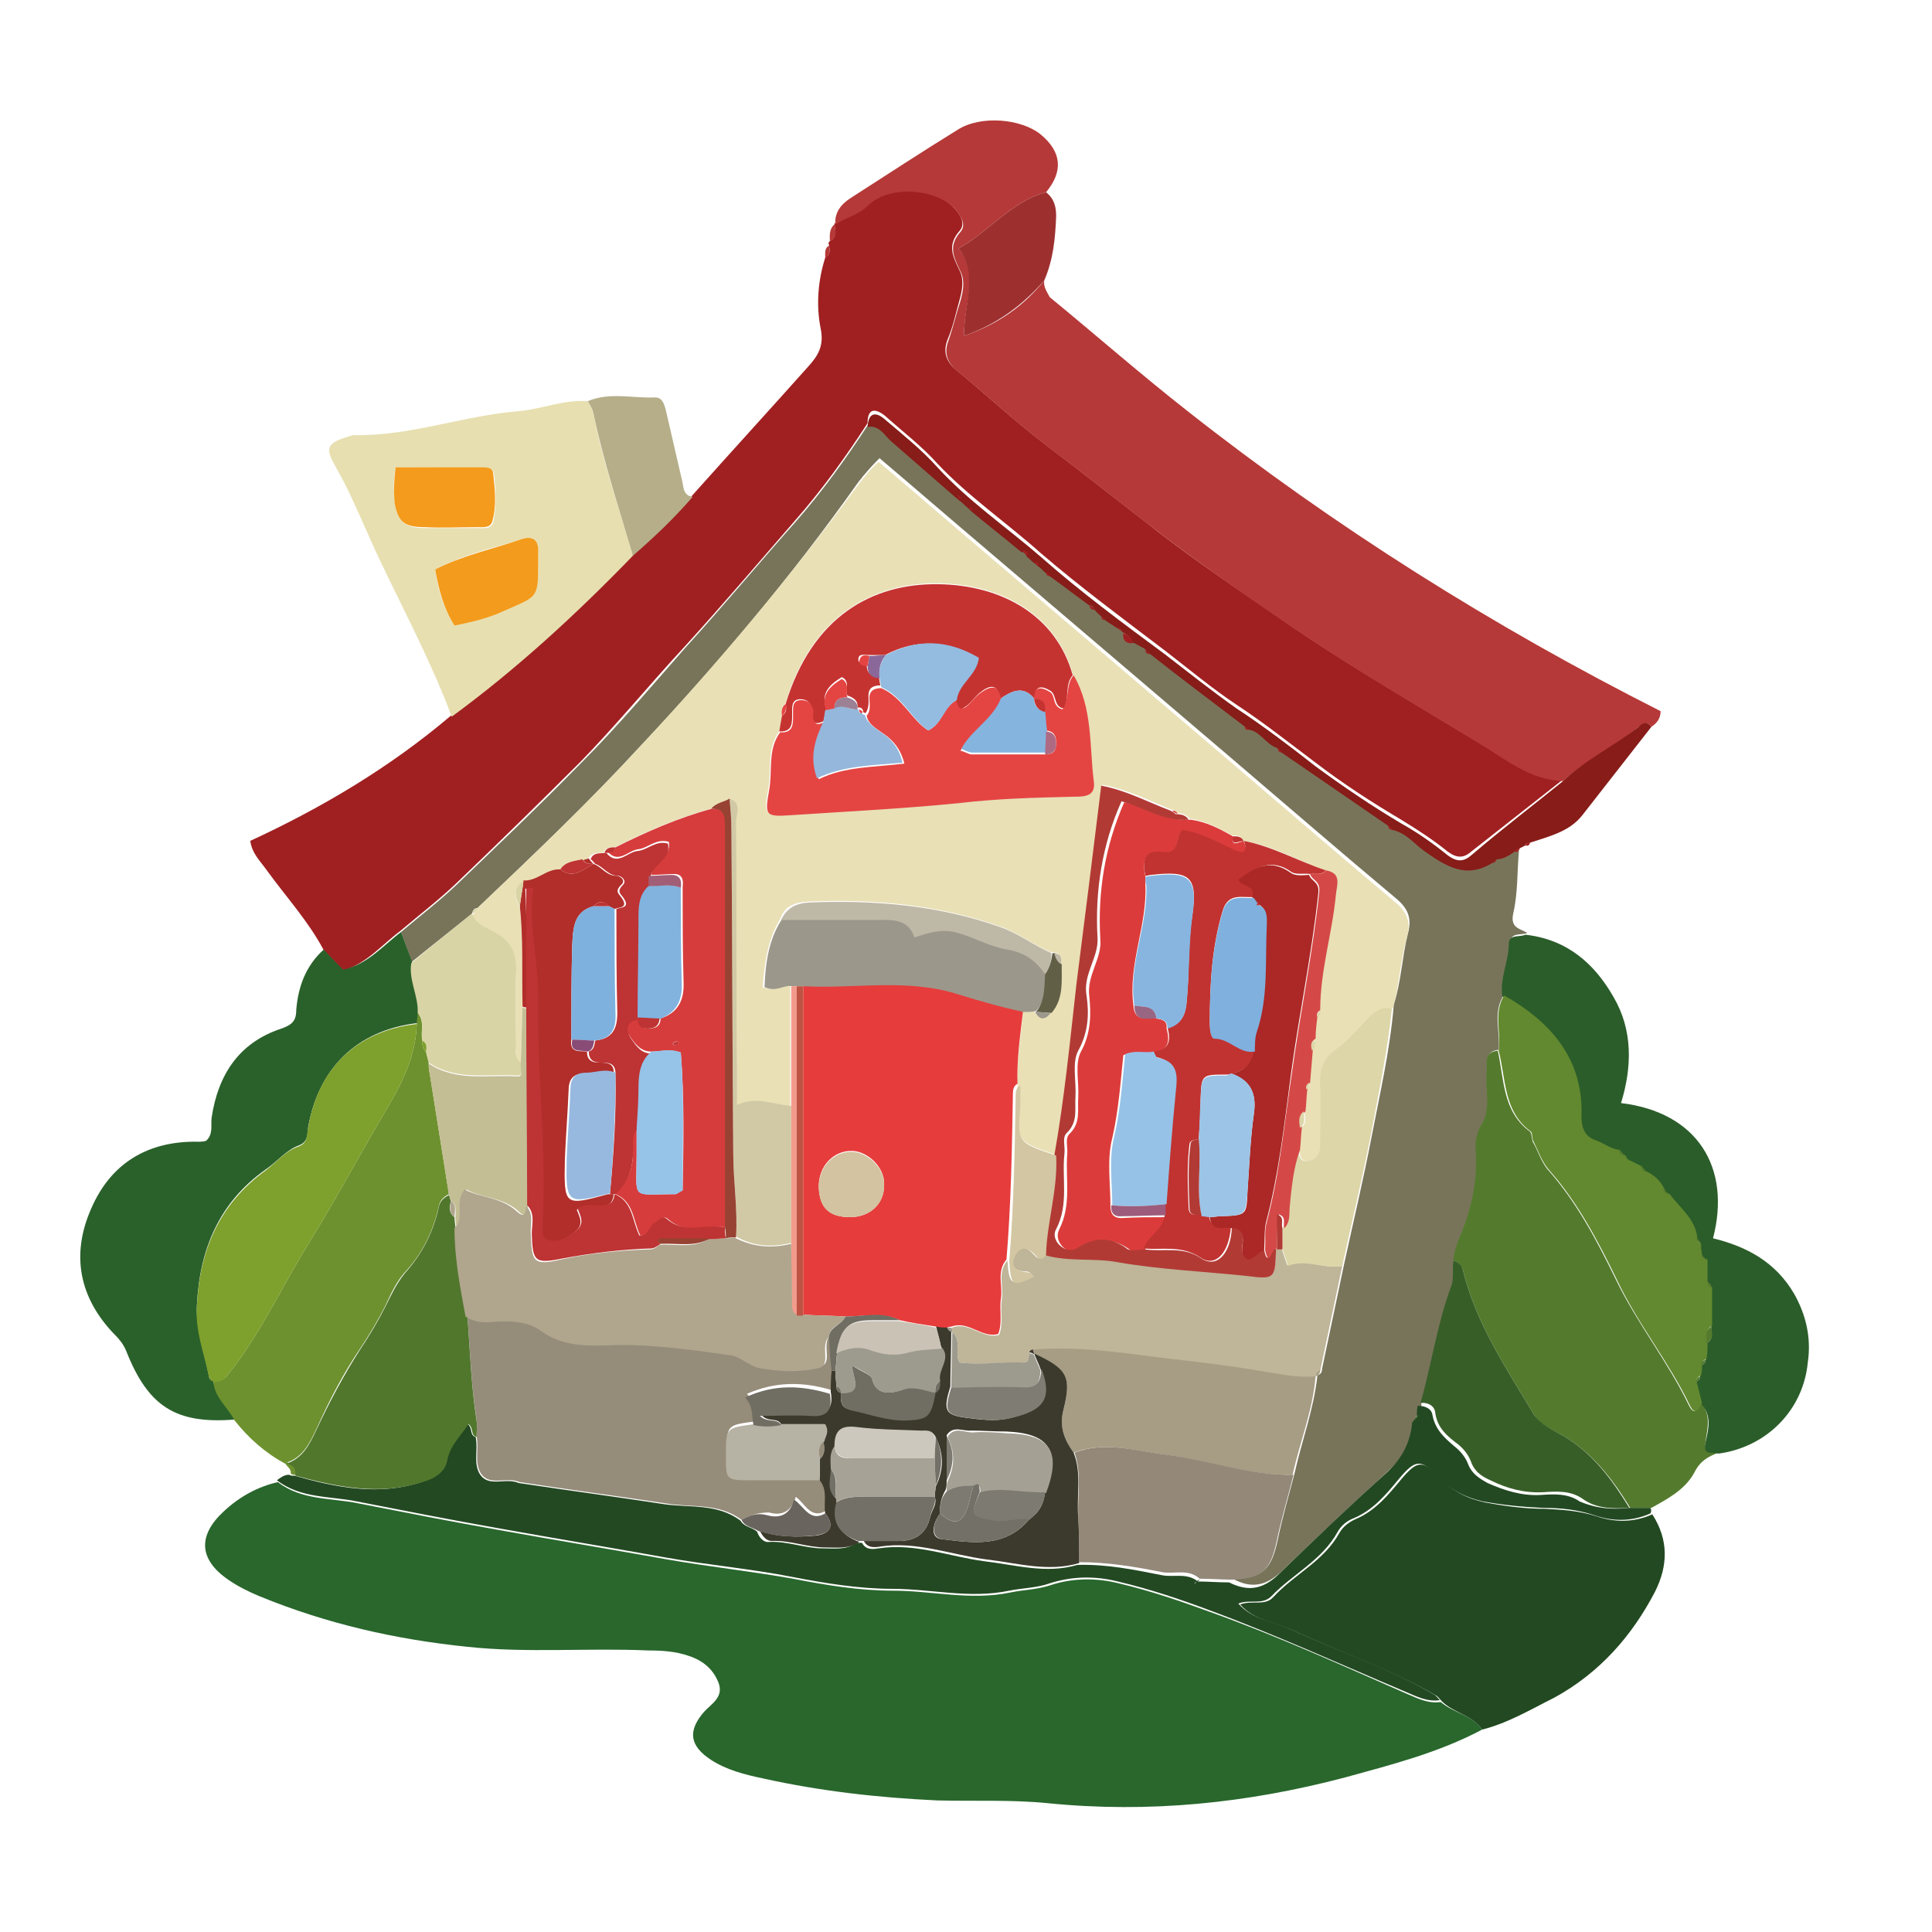 <?xml version="1.0" encoding="utf-8"?>
<!-- Generator: Adobe Illustrator 24.0.1, SVG Export Plug-In . SVG Version: 6.00 Build 0)  -->
<svg version="1.1" id="Слой_1" xmlns="http://www.w3.org/2000/svg" xmlns:xlink="http://www.w3.org/1999/xlink" x="0px" y="0px"
	 viewBox="0 0 210 210" style="enable-background:new 0 0 210 210;" xml:space="preserve">
<style type="text/css">
	.st0{fill:#29672D;}
	.st1{fill:#A02021;}
	.st2{fill:#78745A;}
	.st3{fill:#B53938;}
	.st4{fill:#224921;}
	.st5{fill:#2A612B;}
	.st6{fill:#547B2D;}
	.st7{fill:#234922;}
	.st8{fill:#E7DFB0;}
	.st9{fill:#2B5D2A;}
	.st10{fill:#6D912E;}
	.st11{fill:#871C18;}
	.st12{fill:#B5AE89;}
	.st13{fill:#9D302F;}
	.st14{fill:#E9E0B6;}
	.st15{fill:#BFB598;}
	.st16{fill:#62892F;}
	.st17{fill:#A79D84;}
	.st18{fill:#948979;}
	.st19{fill:#385E28;}
	.st20{fill:#DDD6A9;}
	.st21{fill:#D9D4A5;}
	.st22{fill:#7EA02C;}
	.st23{fill:#968C7A;}
	.st24{fill:#51772D;}
	.st25{fill:#3C3A2C;}
	.st26{fill:#737067;}
	.st27{fill:#69645D;}
	.st28{fill:#F39B1C;}
	.st29{fill:#F49B1D;}
	.st30{fill:#C4BE95;}
	.st31{fill:#E73C3C;}
	.st32{fill:#E44543;}
	.st33{fill:#D63C3C;}
	.st34{fill:#DB3C3B;}
	.st35{fill:#C53331;}
	.st36{fill:#C13331;}
	.st37{fill:#9B978B;}
	.st38{fill:#B12E2B;}
	.st39{fill:#B23A35;}
	.st40{fill:#D1C9A5;}
	.st41{fill:#BE3333;}
	.st42{fill:#D44947;}
	.st43{fill:#D3C6A2;}
	.st44{fill:#BEB8A6;}
	.st45{fill:#974232;}
	.st46{fill:#F29B8D;}
	.st47{fill:#625F47;}
	.st48{fill:#9D9A8E;}
	.st49{fill:#B0A58D;}
	.st50{fill:#B6B2A4;}
	.st51{fill:#706D63;}
	.st52{fill:#A4A194;}
	.st53{fill:#A6A295;}
	.st54{fill:#9D9B8E;}
	.st55{fill:#7F7C73;}
	.st56{fill:#CCC8BD;}
	.st57{fill:#CAC2B4;}
	.st58{fill:#7C7A71;}
	.st59{fill:#D4C3A0;}
	.st60{fill:#BE5343;}
	.st61{fill:#94BBE0;}
	.st62{fill:#95B7DB;}
	.st63{fill:#85B4DE;}
	.st64{fill:#AE6A83;}
	.st65{fill:#96C3E8;}
	.st66{fill:#82B3DF;}
	.st67{fill:#A25E76;}
	.st68{fill:#96C2E7;}
	.st69{fill:#87B5E0;}
	.st70{fill:#9D5C7B;}
	.st71{fill:#986683;}
	.st72{fill:#8B689A;}
	.st73{fill:#9C8094;}
	.st74{fill:#AB2826;}
	.st75{fill:#9CC4E7;}
	.st76{fill:#7FB0DE;}
	.st77{fill:#97B9DF;}
	.st78{fill:#7EB1DE;}
	.st79{fill:#894C77;}
</style>
<g>
	<g>
		<path class="st0" d="M161.1,188c-4.7,2.5-9.8,3.8-14.9,5.2c-10.6,2.8-21.3,3.9-32.3,2.8c-4-0.4-8-0.2-12-0.3
			c-6.4-0.3-12.7-1-19-2.4c-1.9-0.4-3.9-0.9-5.6-2c-2.3-1.5-2.6-3.1-0.8-5.2c0.8-0.9,2.2-1.6,1.6-3.2c-0.6-1.5-1.7-2.4-3.2-2.9
			c-1.4-0.5-2.9-0.6-4.4-0.6c-6.6-0.3-13.2,0.3-19.7-0.4c-7.8-0.8-15.3-2.5-22.6-5.5c-1.2-0.5-2.4-1.1-3.4-1.8
			c-3.2-2.2-3.3-4.8-0.5-7.4c1.7-1.6,3.7-2.7,5.9-3.2c2.6,2,5.8,1.7,8.7,2.3c5.1,1,10.2,2,15.3,2.9c6.1,1.1,12.2,2.1,18.3,3.2
			c4.6,0.8,9.2,1.3,13.7,2.1c3.6,0.7,7.2,1.3,10.9,1.3c4.2,0,8.4,1.1,12.7,0.2c1.4-0.3,2.9-0.3,4.4-0.8c2.4-0.8,5-0.8,7.4-0.2
			c3.4,0.8,6.6,1.9,9.9,3.1c7.3,2.6,14.3,5.8,21.4,8.9c1.2,0.5,2.3,1.1,3.7,0.9C158,186.2,160,186.4,161.1,188z"/>
		<path class="st1" d="M75.2,53.9c4.2-4.7,8.4-9.3,12.6-14c1.1-1.2,1.8-2.3,1.4-4.2c-0.5-2.5-0.3-5.2,0.5-7.7
			c0.6-0.3,0.5-0.8,0.4-1.4c-0.1-0.2,0-0.3,0.1-0.4c0.8-0.4,0.6-1.1,0.5-1.8l0-0.1c1.2-0.7,2.5-1,3.6-2.1c2.3-2.2,7.3-1.8,9.3,0.3
			c0.8,0.8,1.4,1.8,0.7,2.6c-1.4,1.6-0.7,2.8,0,4.3c0.5,1,0.3,2.1,0,3.2c-0.4,1.4-0.7,2.9-1.3,4.3c-0.5,1.3-0.2,2.3,0.8,3.2
			c3.3,2.7,6.4,5.6,9.8,8.2c3.7,2.8,7.4,5.7,11,8.5c5.3,4.2,10.9,7.9,16.4,11.7c6.4,4.3,13.1,8.2,19.7,12.2c2.9,1.7,5.5,3.9,9.1,4.1
			c-3.3,2.6-6.5,5.1-9.8,7.7c-0.9,0.8-1.6,0.8-2.6,0.1c-1.6-1.3-3.3-2.4-5.1-3.5c-3.2-1.9-6.3-3.9-9.3-6.2c-2.8-2.1-5.7-4.4-8.6-6.3
			c-2.7-1.8-5.2-3.9-7.8-5.9c-4.6-3.5-9.2-6.9-13.5-10.6c-3.7-3.3-7.8-6.1-11.2-9.7c-1.7-1.9-3.8-3.5-5.7-5.2
			c-1-0.8-1.9-0.9-1.9,0.8c-2.4,3.7-5,7.3-7.9,10.6c-4,4.6-7.9,9.2-12,13.7c-3.8,4.1-7.4,8.5-11.3,12.5c-4.5,4.5-9,8.9-13.6,13.3
			c-1.9,1.8-4,3.4-6,5.1c-2,1.5-3.6,3.5-6.2,4.3c-0.7-0.7-1.4-1.5-2.1-2.2c-1.7-3.2-4.1-5.8-6.2-8.7c-0.7-1-1.6-1.8-1.8-3.2
			c7.8-3.6,15.2-8,21.8-13.6c7.1-5.2,13.6-11.2,19.7-17.5C71.1,58.4,73.3,56.3,75.2,53.9z"/>
		<path class="st2" d="M43.6,101.3c2-1.7,4.1-3.3,6-5.1c4.6-4.4,9.2-8.8,13.6-13.3c4-4,7.6-8.3,11.3-12.5c4.1-4.5,8-9.2,12-13.7
			c2.9-3.3,5.5-6.9,7.9-10.6c1.3-0.2,1.8,1,2.6,1.6c2.4,2,4.7,4.1,7,6.1c0,0.3,0.2,0.4,0.5,0.4c0.3,0.2,0.5,0.5,0.8,0.7
			c0,0.3,0.1,0.4,0.4,0.4c1.8,1.5,3.6,2.9,5.4,4.4c0.1,0.3,0.3,0.5,0.6,0.5c0.3,0.2,0.5,0.5,0.8,0.7c0,0.3,0.2,0.4,0.5,0.4
			c0.3,0.2,0.5,0.5,0.8,0.7c0,0.3,0.1,0.5,0.5,0.4c1.4,1,2.8,2.1,4.2,3.1c0.1,0.3,0.2,0.5,0.6,0.5c0.2,0.2,0.5,0.4,0.7,0.7
			c0,0.3,0.1,0.4,0.4,0.4c0.4,0.3,0.8,0.5,1.2,0.8c0.2,0.2,0.5,0.4,0.7,0.5l0,0c0,0.8,0.3,1.2,1.1,1.1c0.4,0.2,0.9,0.5,1.3,0.7
			c0,0.3,0.2,0.5,0.5,0.5c3.4,2.6,6.9,5.2,10.3,7.9c0,0.3,0.2,0.5,0.5,0.4c1.3,0.2,1.9,1.6,3.1,2c0,0.3,0.2,0.5,0.5,0.5
			c3.8,2.6,7.7,5.3,11.5,7.9c0,0.3,0.2,0.5,0.5,0.5c1.5,0.3,2.3,1.5,3.5,2.3c2.3,1.6,4.5,3.2,7.4,1.3c0.3,0,0.4-0.2,0.5-0.4
			c0.8,0,1.3-0.4,1.9-0.8c0.1,0.1,0.2,0.1,0.4,0.2c-0.2,2.2-0.1,4.5-0.6,6.7c-0.4,1.7,0.7,1.7,1.5,2.2c-0.6,0.3-1.8-0.1-1.8,1
			c0,2-1,3.8-0.7,5.7c-1.3,1.9-0.4,4-0.6,6c-1.6,0.2-1.1,1.4-1.2,2.3c-0.2,1.9,0.5,3.9-0.5,5.6c-0.6,1-0.8,2-0.7,3.1
			c0.2,3-0.4,5.9-1.5,8.7c-0.4,1-0.9,2-0.9,3.1c-0.2,1,0,1.9-0.3,2.9c-1.5,4.1-2.1,8.5-3.3,12.6c0,0.4,0,0.8-0.1,1.2
			c-0.3,0.1-0.5,0.3-0.5,0.6c-0.2,2.1-1.1,3.9-2.7,5.4c-4,3.7-8,7.4-11.9,11.2c-1.7,1.6-3.3,1.9-5.3,0.8c3.3-0.1,4.2-1,4.9-4.3
			c0.5-2.4,1.2-4.8,1.8-7.1c0.8-3.6,2.1-7,2.5-10.7l0,0c0.3-0.1,0.5-0.3,0.5-0.7c0.8-3.8,1.6-7.6,2.4-11.4c1-4.6,2.1-9.2,3-13.9
			c0.9-4.7,2-9.4,2.4-14.3c0.8-2.5,0.9-5.1,1.5-7.6c0.5-1.7,0.1-2.8-1.2-3.9c-6.1-5.1-12.1-10.3-18.2-15.5
			c-8.8-7.5-17.6-15-26.4-22.5c-3.9-3.3-7.7-6.6-11.6-9.9c-0.9,0.9-1.6,1.7-2.3,2.6C86,62.7,78.1,72.1,69.7,81
			C64,87.2,58,92.9,51.9,98.7c-0.3,0-0.5,0.2-0.6,0.6l0,0c-2.2,1.8-4.4,3.5-6.6,5.3C44.4,103.5,44,102.4,43.6,101.3z"/>
		<path class="st3" d="M169.9,84.9c-3.6-0.1-6.3-2.4-9.1-4.1c-6.6-4-13.3-7.9-19.7-12.2c-5.6-3.8-11.1-7.6-16.4-11.7
			c-3.7-2.9-7.3-5.7-11-8.5c-3.4-2.6-6.5-5.5-9.8-8.2c-1-0.9-1.3-1.9-0.8-3.2c0.5-1.4,0.8-2.8,1.3-4.3c0.3-1.1,0.5-2.2,0-3.2
			c-0.7-1.5-1.4-2.7,0-4.3c0.7-0.8,0-1.8-0.7-2.6c-2.1-2.1-7-2.5-9.3-0.3c-1.1,1.1-2.4,1.3-3.6,2.1c-0.1-1.3,0.6-2.2,1.7-2.9
			c3.9-2.5,7.7-5,11.6-7.4c2.5-1.6,6.9-1.2,9,0.5c2.3,1.9,2.5,4,0.6,6.3c-3.8,1-6.1,4.2-9.5,6.1c2.3,3,0.5,6.2,0.6,9.5
			c3.8-1.3,6.5-3.3,8.7-6c-0.1,0.7,0.3,1.2,0.6,1.8c-0.1,0.1-0.2,0.2-0.3,0.3c0.1-0.1,0.2-0.2,0.3-0.3c5,4.1,9.9,8.4,15,12.4
			c16,12.6,33.2,23.4,51.4,32.6c0,0.8-0.4,1.3-1,1.7c-0.6-0.8-1.2-0.1-1.5,0.1C175.5,81.2,172.4,82.6,169.9,84.9z"/>
		<path class="st4" d="M161.1,188c-1.1-1.6-3.1-1.8-4.4-3.1c-0.2-0.2-0.4-0.5-0.6-0.6c-5-2.9-10.4-4.7-15.6-7.1
			c-1.9-0.9-4.1-1-5.7-2.8c1.3-0.5,2.7,0.2,3.6-0.8c2.3-2.5,5.5-3.9,7.2-7c0.4-0.7,1.1-1.2,1.8-1.5c2.1-0.9,3.5-2.6,4.9-4.3
			c1.7-2,2.3-2.2,4.2-0.2c1.4,1.5,3,2.3,4.9,2.7c2.1,0.4,4.3,0.7,6.5,0.7c1.9,0.1,3.7,0.2,5.6,0.8c2,0.7,4.1,0.7,6.1-0.2
			c1.8,2.8,1.7,5.6,0.3,8.4c-2.5,4.8-6,8.8-10.9,11.5C166.4,185.8,163.9,187.3,161.1,188z"/>
		<path class="st5" d="M43.6,101.3c0.4,1.1,0.8,2.2,1.2,3.3c-0.3,1.9,0.8,3.6,0.7,5.4c0,0.4-0.1,0.8-0.1,1.2
			c-6.8,0.8-10.8,5.1-11.9,11.3c-0.1,0.8,0,1.6-1,2c-1.4,0.5-2.4,1.8-3.6,2.6c-5.1,3.6-7.2,8.7-7.5,14.8c-0.1,2.6,0.8,5.1,1.3,7.6
			c0,0.3,0.2,0.5,0.5,0.6l0,0c0.2,1.7,1.6,2.8,2.3,4.2c-6.4,0.5-9.4-1.4-11.8-7.5c-0.3-0.7-0.7-1.2-1.2-1.7c-3.9-4-4.8-8.7-2.6-13.7
			c2.1-4.9,6.1-7.4,11.6-7.3c0.3,0,0.6,0,0.9-0.1c0.8-0.7,0.5-1.7,0.6-2.5c0.7-4.7,3-8.2,7.6-9.7c1.1-0.4,1.6-0.8,1.6-2
			c0.2-2.5,1-4.8,3-6.6c0.7,0.8,1.4,1.5,2.1,2.2C40,104.8,41.6,102.8,43.6,101.3z"/>
		<path class="st6" d="M158,137c0-1.1,0.5-2.1,0.9-3.1c1.1-2.8,1.7-5.7,1.5-8.7c-0.1-1.1,0.1-2.1,0.7-3.1c1-1.7,0.3-3.7,0.5-5.6
			c0.1-0.9-0.4-2.1,1.2-2.3c0.7,3.1,0.5,6.6,3.5,8.8c0.2,0.2,0.2,0.8,0.3,1.1c0.6,1,0.9,2.2,1.7,3.1c3.1,3.5,5.3,7.7,7.3,11.8
			c2.3,4.8,5.7,9,8,13.8c0.6,1.2,1,0.2,1.3-0.3c1.1,1.2,0.7,2.8,0.5,4.1c-0.3,1.6,0.7,1.1,1.4,1.3c-1.1,0.4-2,0.9-2.6,2.1
			c-1,1.9-2.9,2.9-4.7,3.9c-0.8,0-1.6,0-2.3,0c-1.9-3.1-4.1-6-7.4-7.9c-1.1-0.6-2.4-1.1-3.1-2.3c-3-5-6.3-9.9-7.7-15.7
			C158.9,137.6,158.5,137.2,158,137z"/>
		<path class="st7" d="M177.1,163.9c0.8,0,1.6,0,2.3,0c0.1,0.2,0.1,0.4,0,0.6c-2,0.9-4.1,0.9-6.1,0.2c-1.8-0.6-3.6-0.8-5.6-0.8
			c-2.2-0.1-4.3-0.3-6.5-0.7c-1.8-0.4-3.5-1.2-4.9-2.7c-1.9-2-2.5-1.8-4.2,0.2c-1.4,1.7-2.8,3.4-4.9,4.3c-0.8,0.3-1.4,0.8-1.8,1.5
			c-1.7,3.1-4.9,4.6-7.2,7c-1,1-2.3,0.3-3.6,0.8c1.6,1.8,3.8,1.9,5.7,2.8c5.2,2.4,10.7,4.2,15.6,7.1c0.2,0.1,0.4,0.4,0.6,0.6
			c-1.4,0.2-2.5-0.4-3.7-0.9c-7.1-3-14.1-6.2-21.4-8.9c-3.2-1.2-6.5-2.3-9.9-3.1c-2.4-0.6-4.9-0.6-7.4,0.2c-1.4,0.5-2.9,0.5-4.4,0.8
			c-4.3,0.9-8.5-0.2-12.7-0.2c-3.6,0-7.3-0.6-10.9-1.3c-4.6-0.9-9.2-1.3-13.7-2.1c-6.1-1.1-12.2-2.1-18.3-3.2
			c-5.1-0.9-10.2-1.9-15.3-2.9c-2.9-0.6-6.1-0.3-8.7-2.3c0.4-0.3,0.8-0.6,1.3-0.6l0.3,0.1l0.3,0c4.6,1.3,9.1,2.2,13.8,0.7
			c1.5-0.5,2.5-1.3,2.7-2.3c0.3-1.7,1.5-2.7,2.3-4c0.6,0.3,0.2,1.2,0.9,1.4c0.3,1.4-0.3,2.9,0.5,4.1c0.9,1.3,2.6,0.4,3.9,0.8
			c0.1,0,0.2,0.1,0.3,0.1c5.3,0.8,10.6,1.5,15.8,2.3c2.8,0.4,5.8-0.1,8.3,1.8c0.4,0.7,1.3,0.7,1.8,1.2c0.2,0.6,0.7,1.2,1.3,1.1
			c2-0.1,3.9,0.7,5.8,0.7c1.3,0,2.6,0.2,3.7-0.6l0.3,0l0.3,0c0.4,0.8,1.2,0.7,1.8,0.6c4-0.6,7.7,0.9,11.5,1.4
			c3.4,0.4,6.7,1.4,10.1,0.4c3.1-0.1,6.1,0.5,9.1,1.1c1.3,0.3,2.8-0.3,4,0.7c-0.1,0-0.2,0.1-0.3,0.1c0,0,0,0.1-0.1,0.2
			c0.1-0.1,0.2-0.2,0.3-0.3c1.2,0,2.3,0.1,3.5,0.1c2,1,3.6,0.8,5.3-0.8c3.9-3.8,7.9-7.6,11.9-11.2c1.6-1.5,2.5-3.2,2.7-5.4
			c0.2-0.2,0.3-0.4,0.5-0.6c0-0.4,0-0.8,0.1-1.2c0.8,0,1.5,0.3,1.6,1c0.3,1.6,1.3,2.5,2.5,3.5c0.6,0.5,1.1,1.1,1.4,1.9
			c0.4,1,1.2,1.5,2.1,2c1.8,0.8,3.7,1.4,5.7,1.3c1.5-0.1,3-0.2,4.3,0.7C173.6,164,175.3,164.1,177.1,163.9z"/>
		<path class="st8" d="M68.8,60.4c-6.1,6.3-12.6,12.3-19.7,17.5c-2.2-5.9-5.2-11.5-7.9-17.2c-1-2.1-1.9-4.3-2.9-6.4
			c-0.6-1.4-1.3-2.6-2-3.9c-0.9-1.6-0.7-2.2,1.1-2.8c0.4-0.1,0.8-0.3,1.1-0.3c6.1,0.1,11.8-2.1,17.8-2.6c2.5-0.2,5-1.3,7.6-1.1
			c0.2,0.4,0.5,0.9,0.6,1.3C65.5,50.2,67.3,55.2,68.8,60.4z M49.4,68c1.9-0.5,3.7-0.8,5.4-1.6c3.6-1.6,3.7-1.3,3.7-5.1
			c0-0.4,0-0.8,0-1.2c0.1-1.4-0.7-1.9-1.8-1.5c-3.2,1-6.4,1.7-9.4,3.3C47.6,64.1,48.2,66.1,49.4,68z M43,50.8c-0.3,1.6-0.2,2.8,0,4
			c0.4,2.1,1.1,2.6,3.3,2.6c1.9,0,3.8,0,5.7,0c0.6,0,1.4,0.1,1.6-0.6c0.4-1.8,0.3-3.6,0.1-5.3c-0.1-0.6-0.7-0.6-1.2-0.6
			C49.4,50.8,46.3,50.8,43,50.8z"/>
		<path class="st9" d="M186.8,158c-0.7-0.2-1.8,0.3-1.4-1.3c0.3-1.3,0.7-2.9-0.5-4.1c-0.2-0.8-0.4-1.6-0.6-2.4
			c0.3-0.1,0.5-0.3,0.5-0.6c0-0.4,0-0.8,0.1-1.2c0.3-0.1,0.5-0.3,0.5-0.6c0-0.6,0-1.2,0.1-1.8c0.8-0.4,0.5-1.2,0.5-1.8
			c0-1.4,0-2.8,0-4.2c0-0.3-0.2-0.5-0.5-0.7c0-0.8,0-1.6,0-2.3c-0.2-0.2-0.4-0.4-0.6-0.6c0-0.4,0-0.8-0.1-1.1c0-0.3-0.3-0.5-0.5-0.6
			c-0.2-2.1-1.9-3.3-3-4.8c-0.2-0.2-0.4-0.4-0.6-0.6c-0.4-0.8-1-1.4-1.8-1.8c-0.1-0.3-0.3-0.5-0.6-0.6c-0.4-0.2-0.8-0.4-1.2-0.6
			c-0.2-0.2-0.4-0.4-0.6-0.6l0,0c-0.1-0.3-0.3-0.5-0.6-0.6c-0.9,0-1.6-0.7-2.5-1c-1.3-0.5-1.8-1.3-1.7-2.7
			c0.2-6.3-3.2-10.2-8.4-13.1c-0.3-2,0.7-3.8,0.7-5.7c0-1.1,1.2-0.7,1.8-1c4.5,0.5,7.5,3.1,9.6,6.8c2.1,3.6,2,7.6,0.8,11.5
			c8.3,1,12,7,10,14.7c3.7,0.9,6.8,2.6,8.8,6c1.3,2.3,1.9,4.8,1.5,7.5C196,153.3,192,157.3,186.8,158z"/>
		<path class="st10" d="M25.5,154.4c-0.7-1.4-2.2-2.5-2.3-4.2c0.6,0,1.1-0.2,1.5-0.7c3.5-4.3,5.8-9.4,8.7-14.1
			c2.9-4.7,5.5-9.5,8.3-14.3c1.8-3,3.5-6.1,3.6-9.8c0-0.4,0.1-0.8,0.1-1.2c0.8,0.9,0.3,2,0.5,3c0,0.4,0,0.9,0.4,1.2
			c0.1,0.4,0.2,0.8,0.3,1.2c0,0.4,0,0.8,0.1,1.1c0.7,4.4,1.4,8.8,2.1,13.2c-0.6,0.3-1,0.7-1.1,1.3c-0.6,2.7-1.8,5.2-3.7,7.2
			c-0.9,1-1.5,2.3-2.1,3.6c-0.8,1.6-1.7,3.1-2.7,4.6c-1.9,2.8-3.4,5.7-4.8,8.8c-0.8,1.7-1.5,3.1-3.3,3.7l-0.1,0.1
			C28.8,157.9,27,156.3,25.5,154.4z"/>
		<path class="st11" d="M169.9,84.9c2.4-2.3,5.5-3.8,8.1-5.8c0.3-0.3,0.9-0.9,1.5-0.1c-2.5,3.2-5,6.4-7.5,9.6
			c-1.4,1.8-3.6,2.3-5.7,3c-0.3,0-0.5,0.1-0.5,0.3c-0.2,0.1-0.4,0.2-0.6,0.3c-0.2,0.1-0.4,0.2-0.6,0.4c-0.6,0.4-1.2,0.8-1.9,0.8
			c-0.2,0.1-0.3,0.3-0.5,0.4c-2.9,1.8-5.1,0.3-7.4-1.3c-1.1-0.8-2-2-3.5-2.3c-0.2-0.2-0.3-0.3-0.5-0.5c-3.8-2.6-7.7-5.3-11.5-7.9
			c-0.2-0.2-0.3-0.3-0.5-0.5c-1.2-0.4-1.8-1.8-3.1-2c-0.2-0.1-0.3-0.3-0.5-0.4c-3.4-2.6-6.9-5.2-10.3-7.9c-0.2-0.2-0.3-0.3-0.5-0.5
			c-0.4-0.2-0.9-0.5-1.3-0.7c-0.2-0.5-0.6-0.8-1.1-1.1l0,0c-0.1-0.3-0.4-0.5-0.7-0.5c-0.4-0.3-0.8-0.5-1.2-0.8
			c-0.1-0.2-0.2-0.3-0.4-0.4c-0.2-0.2-0.5-0.4-0.7-0.7c-0.1-0.3-0.3-0.5-0.6-0.5c-1.4-1-2.8-2.1-4.2-3.1c-0.2-0.1-0.3-0.3-0.5-0.4
			c-0.3-0.2-0.5-0.5-0.8-0.7c-0.2-0.1-0.3-0.3-0.5-0.4c-0.3-0.2-0.5-0.5-0.8-0.7c-0.1-0.3-0.3-0.5-0.6-0.5c-1.8-1.5-3.6-2.9-5.4-4.4
			c-0.1-0.1-0.3-0.3-0.4-0.4c-0.3-0.2-0.5-0.5-0.8-0.7c-0.2-0.1-0.3-0.3-0.5-0.4c-2.3-2-4.7-4.1-7-6.1c-0.8-0.7-1.3-1.8-2.6-1.6
			c0.1-1.7,1-1.6,1.9-0.8c2,1.7,4,3.3,5.7,5.2c3.4,3.7,7.5,6.5,11.2,9.7c4.3,3.8,8.9,7.2,13.5,10.6c2.6,2,5.1,4,7.8,5.9
			c2.9,1.9,5.8,4.1,8.6,6.3c3,2.2,6.1,4.3,9.3,6.2c1.8,1,3.5,2.2,5.1,3.5c1,0.7,1.7,0.7,2.6-0.1C163.4,90,166.7,87.5,169.9,84.9z"/>
		<path class="st12" d="M68.8,60.4c-1.5-5.1-3.2-10.2-4.3-15.5c-0.1-0.5-0.4-0.9-0.6-1.3c2.4-1,4.8-0.3,7.3-0.4c0.8,0,1,0.7,1.2,1.5
			c0.6,2.6,1.2,5.2,1.8,7.8c0.1,0.7,0.2,1.4,1.1,1.5C73.3,56.3,71.1,58.4,68.8,60.4z"/>
		<path class="st13" d="M113.5,30.5c-2.3,2.6-5,4.7-8.7,6c-0.1-3.3,1.6-6.5-0.6-9.5c3.4-1.9,5.7-5.1,9.5-6.1
			c0.9,0.7,1.1,1.6,1.1,2.6C114.7,25.9,114.5,28.2,113.5,30.5z"/>
		<path class="st3" d="M90.7,24.4c0.1,0.7,0.4,1.4-0.5,1.8C90.2,25.6,90.1,24.9,90.7,24.4z"/>
		<path class="st10" d="M32.2,160.3l-0.3,0l-0.3-0.1c0.1-0.6-0.5-0.8-0.6-1.2l0.1-0.1C31.8,159.2,32.2,159.6,32.2,160.3z"/>
		<path class="st3" d="M90.1,26.7c0.1,0.5,0.2,1-0.4,1.4C89.7,27.5,89.6,27,90.1,26.7z"/>
		<path class="st1" d="M164.6,92.5c0.2-0.1,0.4-0.2,0.6-0.4c0,0.2-0.1,0.4-0.3,0.5C164.8,92.6,164.7,92.6,164.6,92.5z"/>
		<path class="st1" d="M165.8,91.9c0.1-0.3,0.3-0.4,0.5-0.3C166.3,91.8,166.1,92,165.8,91.9z"/>
		<path class="st14" d="M51.9,98.7C58,92.9,64,87.2,69.7,81c8.4-9,16.2-18.3,23.5-28.2c0.7-0.9,1.3-1.7,2.3-2.6
			c3.9,3.3,7.7,6.6,11.6,9.9c8.8,7.5,17.6,15,26.4,22.5c6.1,5.2,12.1,10.4,18.2,15.5c1.3,1.1,1.7,2.2,1.2,3.9
			c-0.7,2.5-0.8,5.1-1.5,7.6c-1.1-0.1-1.9,0.4-2.6,1.1c-1.1,1.2-2.1,2.4-3.4,3.3c-1.5,1.1-1.9,2.3-1.8,4c0.1,2.2,0,4.4,0,6.6
			c0,0.9-0.5,1.5-1.4,1.6c-0.8,0.1-0.9-0.6-1-1.2c0.1-0.8,0.1-1.6,0.2-2.4c0.7-0.5,0.4-1.2,0.4-1.8c0.1-0.8,0.1-1.6,0.2-2.4
			c0.2-0.1,0.4-0.4,0.3-0.7c0.1-1.2,0.2-2.4,0.3-3.6c0.4-0.3,0.4-0.7,0.3-1.2c0.1-0.8,0.2-1.6,0.2-2.4c0.3-0.2,0.3-0.4,0.3-0.7
			c0-4.2,1.3-8.3,1.7-12.5c0.1-1.1,0.7-2.4-1.1-2.7c-3-1.1-5.7-2.7-8.9-3.2l0,0c-0.2-0.6-0.7-0.6-1.2-0.6c-1.4-0.8-2.9-1.6-4.6-1.8
			c-0.4-0.5-0.8-0.6-1.4-0.6c-0.1-0.3-0.3-0.4-0.6-0.4c-2.4-1-4.8-2.2-7.5-2.7c-0.9,7.4-1.8,14.5-2.7,21.6
			c-0.8,6.2-1.3,12.5-2.4,18.6c-4.1-1.4-4.1-1.4-4.1-5.3c0-0.8,0-1.6,0-2.4c-0.1-2.7,0.4-5.3,0.6-7.9c0.4,0,0.8,0,1.2,0l0,0
			c0.5,0.9,1.1,0.9,1.7,0.1c1.3-1.6,1.2-3.5,1.1-5.3c0.1-0.6,0.1-1.1-0.7-1.2l-0.3,0c-1.9-0.8-3.5-2.1-5.5-2.8
			c-6.8-2.4-13.8-3-20.9-2.7c-1.5,0.1-2.5,0.5-3,1.9c-1.4,2.3-1.7,4.9-1.9,7.4c1.3,0.6,2.1-0.3,3-0.1c0,4.4,0,8.7,0,13.1
			c-1.9-0.1-3.7-1.2-5.9-0.1c0-1.4,0-2.3,0-3.3c0-9.1,0-18.2-0.1-27.4c0-0.9,0.6-2-0.7-2.6c-0.6,0.4-1.4,0.4-1.9,1
			c-3.7,1-7.1,2.5-10.5,4.2c-0.5,0-1,0-1.2,0.6l0,0c-0.6,0-1.3-0.1-1.7,0.7c-0.2,0.1-0.4,0.1-0.6,0.2c-0.9,0.2-1.8,0.2-2.4,1.1
			c-1.5-0.1-2.5,1.3-4,1.2c-1.2,0.7-0.9,1.7-0.4,2.8c0.4,3.6,0.2,7.2,0.3,10.9c-0.1,2-0.1,4-0.2,6.1c-0.7-0.5-0.5-1.2-0.5-1.9
			c0-2.6-0.1-5.1,0-7.7c0.1-2.1-0.4-3.5-2.4-4.6c-0.9-0.4-2.1-0.8-2.4-2l0,0C51.6,99.2,51.8,99,51.9,98.7z M85,77.8
			c-0.1,0.6-0.2,1.2-0.3,1.7c-1.4,1.9-0.8,4.2-1.2,6.3c-0.5,2.8-0.4,2.9,2.5,2.7c6.1-0.4,12.1-0.7,18.1-1.3
			c4.2-0.4,8.3-0.5,12.5-0.7c1.2,0,2.4-0.1,2.2-1.6c-0.5-3.9-0.1-8-2.2-11.6c-1.8-6.5-7.7-9.8-14.6-9.9c-7.2-0.1-13.8,3.6-16.6,13
			C85,76.8,84.9,77.3,85,77.8z"/>
		<path class="st15" d="M145.9,137.6c-0.8,3.8-1.6,7.6-2.4,11.4c-0.3,0.1-0.5,0.3-0.5,0.7l0,0c-2.1,0.1-4.1-0.3-6.1-0.6
			c-3.5-0.5-7-0.9-10.5-1.4c-4.7-0.6-9.3-1.3-14.1-0.9c-0.2,0-0.3,0.2-0.4,0.3c-0.2,0.4,0.1,1-0.7,1c-2.3,0-4.6,0.3-6.9,0
			c-0.6-1,0.3-2.4-0.8-3.3l0-0.1c0-0.1,0-0.3,0-0.4c1.8-0.7,3.3,1.3,5.1,0.8c0.5-1.3,0.1-2.6,0.3-3.9c0.2-1.4-0.5-2.9,0.6-4.2
			c0.2,2.7,0.4,2.8,2.7,1.7c-0.1-0.3-0.3-0.5-0.7-0.5c-1.1,0-1.8-0.6-1.4-1.7c0.6-1.3,1.5-1,2.3-0.1c0.4,0.5,0.8,0.5,1.1-0.1
			c2.6,0.8,5.3,0.3,8,0.8c4.7,0.8,9.4,1,14.1,1.5c3,0.3,3,0.2,3.1-2.9l0,0c0.2,0,0.4,0,0.6,0c0.2,0.6,0.4,1.2,0.6,1.8
			c-0.1,0.1-0.2,0.2-0.3,0.3c0.1-0.1,0.2-0.2,0.3-0.3C141.9,136.7,143.9,138,145.9,137.6z"/>
		<path class="st16" d="M184.9,135.2c0,0.4,0,0.8,0.1,1.1c0,0.3,0.2,0.5,0.6,0.6c0,0.8,0,1.6,0,2.3c0,0.3,0.2,0.5,0.5,0.7
			c0,1.4,0,2.8,0,4.2c-0.8,0.4-0.5,1.2-0.5,1.8c0,0.6,0,1.2-0.1,1.8c-0.3,0.1-0.5,0.3-0.5,0.6c0,0.4,0,0.8-0.1,1.2
			c-0.3,0.1-0.5,0.3-0.5,0.6c0.2,0.8,0.4,1.6,0.6,2.4c-0.3,0.5-0.7,1.5-1.3,0.3c-2.3-4.8-5.7-8.9-8-13.8c-2-4.1-4.2-8.3-7.3-11.8
			c-0.8-0.9-1.2-2.1-1.7-3.1c-0.2-0.3-0.1-0.9-0.3-1.1c-3-2.2-2.7-5.7-3.5-8.8c0.3-2-0.6-4.1,0.6-6c5.1,2.9,8.6,6.9,8.4,13.1
			c0,1.4,0.4,2.3,1.7,2.7c0.8,0.3,1.5,0.9,2.5,1c0.1,0.3,0.3,0.5,0.6,0.6l0,0c0.1,0.3,0.3,0.5,0.6,0.6c0.4,0.2,0.8,0.4,1.2,0.6
			c0.1,0.3,0.3,0.5,0.6,0.6c0.8,0.4,1.4,1,1.8,1.8c0.1,0.3,0.3,0.5,0.6,0.6c1.1,1.5,2.8,2.7,3,4.8
			C184.4,134.9,184.6,135.1,184.9,135.2z"/>
		<path class="st17" d="M112.3,146.7c4.7-0.4,9.4,0.3,14.1,0.9c3.5,0.4,7,0.8,10.5,1.4c2,0.3,4.1,0.8,6.1,0.6
			c-0.3,3.7-1.7,7.1-2.5,10.7c-4.8,0.1-9.3-1.6-13.9-2.2c-3.3-0.4-6.5-1.5-9.9-0.2c-1-1.4-1.6-2.8-1.1-4.7c0.9-3.6,0.4-4.3-3.2-6.1
			l0,0C112.4,147,112.3,146.9,112.3,146.7z"/>
		<path class="st18" d="M116.8,157.9c3.3-1.3,6.6-0.2,9.9,0.2c4.7,0.6,9.2,2.3,13.9,2.2c-0.6,2.4-1.3,4.7-1.8,7.1
			c-0.7,3.3-1.6,4.2-4.9,4.3c-1.2,0-2.3-0.1-3.5-0.1c0,0,0,0,0,0c-1.2-1.1-2.7-0.5-4-0.7c-3-0.6-6-1.1-9.1-1.1c0-1.7,0-3.3-0.1-5
			C117.1,162.6,117.6,160.2,116.8,157.9z"/>
		<path class="st19" d="M177.1,163.9c-1.8,0.1-3.6,0.1-5.1-1c-1.3-0.9-2.8-0.8-4.3-0.7c-2,0.1-3.9-0.4-5.7-1.3
			c-0.9-0.4-1.7-0.9-2.1-2c-0.3-0.8-0.8-1.4-1.4-1.9c-1.2-0.9-2.3-1.8-2.5-3.5c-0.1-0.7-0.8-1.1-1.6-1c1.2-4.2,1.8-8.5,3.3-12.6
			c0.4-1,0.1-1.9,0.3-2.9c0.5,0.2,0.9,0.5,1,1c1.4,5.8,4.7,10.7,7.7,15.7c0.7,1.1,2,1.7,3.1,2.3
			C173.1,157.9,175.2,160.8,177.1,163.9z"/>
		<path class="st20" d="M145.9,137.6c-2,0.4-3.9-0.8-5.9,0l0,0c-0.2-0.6-0.4-1.2-0.6-1.8c0-0.8,0-1.5,0-2.3c0.7-0.7,0.5-1.6,0.6-2.5
			c0.2-2,0.4-4.1,1.1-6c0.1,0.6,0.2,1.3,1,1.2c0.9-0.1,1.4-0.7,1.4-1.6c0-2.2,0.1-4.4,0-6.6c-0.1-1.7,0.3-3,1.8-4
			c1.3-0.9,2.3-2.2,3.4-3.3c0.7-0.8,1.5-1.3,2.6-1.1c-0.5,4.8-1.5,9.5-2.4,14.3C148,128.4,146.9,133,145.9,137.6z"/>
		<path class="st21" d="M51.3,99.3c0.4,1.2,1.6,1.5,2.4,2c2,1,2.5,2.5,2.4,4.6c-0.1,2.6,0,5.1,0,7.7c0,0.7-0.2,1.4,0.5,1.9
			c0,0.5,0.4,1.5-0.4,1.4c-3.2-0.2-6.6,0.6-9.6-1.4c-0.1-0.4-0.2-0.8-0.3-1.2c0.1-0.5,0.1-0.9-0.4-1.2c-0.2-1,0.3-2.1-0.5-3
			c0.1-1.8-1-3.6-0.7-5.4C46.9,102.8,49.1,101.1,51.3,99.3z"/>
		<path class="st1" d="M122.1,68.8c0.5,0.2,0.9,0.6,1.1,1.1C122.3,70,122,69.5,122.1,68.8z"/>
		<path class="st1" d="M119.7,67c0.2,0.1,0.3,0.2,0.4,0.4C119.9,67.4,119.7,67.3,119.7,67z"/>
		<path class="st1" d="M105.4,55c0.1,0.1,0.3,0.3,0.4,0.4C105.5,55.5,105.4,55.3,105.4,55z"/>
		<path class="st1" d="M104.1,53.8c0.2,0.1,0.3,0.3,0.5,0.4C104.3,54.3,104.1,54.1,104.1,53.8z"/>
		<path class="st1" d="M121.3,68.2c0.3,0,0.6,0.2,0.7,0.5C121.8,68.5,121.6,68.4,121.3,68.2z"/>
		<path class="st17" d="M143,149.6c0-0.3,0.2-0.5,0.5-0.7C143.5,149.3,143.3,149.5,143,149.6z"/>
		<path class="st1" d="M124.5,70.6c0.2,0.2,0.3,0.3,0.5,0.5C124.6,71.1,124.5,70.9,124.5,70.6z"/>
		<path class="st1" d="M111.2,59.8c0.3,0,0.5,0.2,0.6,0.5C111.4,60.3,111.3,60.1,111.2,59.8z"/>
		<path class="st21" d="M51.9,98.7c-0.1,0.3-0.3,0.5-0.6,0.6C51.4,99,51.6,98.8,51.9,98.7z"/>
		<path class="st19" d="M154.3,153.8c-0.2,0.2-0.3,0.4-0.5,0.6C153.9,154,154,153.9,154.3,153.8z"/>
		<path class="st1" d="M162.2,93.8c0.2-0.1,0.3-0.3,0.5-0.4C162.6,93.6,162.5,93.8,162.2,93.8z"/>
		<path class="st1" d="M112.5,61c0.2,0.1,0.3,0.3,0.5,0.4C112.7,61.5,112.5,61.3,112.5,61z"/>
		<path class="st1" d="M113.7,62.2c0.2,0.1,0.3,0.3,0.5,0.4C113.9,62.7,113.7,62.5,113.7,62.2z"/>
		<path class="st1" d="M150.9,89.7c0.2,0.2,0.3,0.3,0.5,0.5C151,90.2,150.9,90,150.9,89.7z"/>
		<path class="st1" d="M118.4,65.8c0.3,0.1,0.5,0.2,0.6,0.5C118.6,66.3,118.5,66.1,118.4,65.8z"/>
		<path class="st1" d="M138.9,81.3c0.2,0.2,0.3,0.3,0.5,0.5C139,81.8,138.9,81.6,138.9,81.3z"/>
		<path class="st1" d="M135.3,78.9c0.2,0.1,0.3,0.3,0.5,0.4C135.4,79.4,135.3,79.2,135.3,78.9z"/>
		<path class="st13" d="M114.2,32.3c-0.1,0.1-0.2,0.2-0.3,0.3C114,32.5,114.1,32.4,114.2,32.3L114.2,32.3z"/>
		<path class="st22" d="M45.3,111.3c-0.1,3.7-1.8,6.8-3.6,9.8c-2.8,4.8-5.4,9.6-8.3,14.3c-2.9,4.7-5.2,9.8-8.7,14.1
			c-0.4,0.5-0.9,0.8-1.5,0.7l0,0c-0.2-0.2-0.3-0.4-0.5-0.6c-0.5-2.5-1.5-4.9-1.3-7.6c0.3-6.1,2.4-11.1,7.5-14.8
			c1.2-0.9,2.1-2.1,3.6-2.6c1-0.4,0.8-1.2,1-2C34.5,116.4,38.5,112.1,45.3,111.3z"/>
		<path class="st10" d="M22.7,149.6c0.2,0.2,0.3,0.4,0.5,0.6C22.9,150.1,22.7,149.9,22.7,149.6z"/>
		<path class="st23" d="M80.6,165.2c-2.5-1.9-5.5-1.3-8.3-1.8c-5.3-0.8-10.6-1.5-15.8-2.3c-0.1,0-0.2-0.1-0.3-0.1
			c-1.3-0.4-3,0.5-3.9-0.8c-0.8-1.2-0.2-2.7-0.5-4.1c0-0.6,0.1-1.2,0-1.8c-0.6-3.8-0.7-7.6-1-11.4c0.9,0.6,1.9,0.7,2.9,0.6
			c1.8-0.1,4,0,5.2,0.9c3.1,2.4,6.6,1.5,9.8,1.6c3.7,0.1,7.2,0.6,10.8,1.1c1.1,0.2,2,1.2,3.2,1.4c2.2,0.5,4.4,0.6,6.5,0
			c1.4-0.3,0-2.5,1.1-3.4c0.1,1.2,0.1,2.5,0.2,3.7c0,0.8,0,1.5-0.1,2.3c-3-0.9-6-1-9.2,0.4c0.9,1.1,0.7,2.1,0.9,3
			c-3.1,0.4-3.1,0.4-3.1,3.4c0,2.7,0,2.7,2.8,2.7c2.5,0,4.9,0,7.4,0c0.9,1.1,0.4,2.4,0.6,3.6c-1.7,1-2.3-0.8-3.3-1.5
			c-0.5,1.6-1.5,2.1-2.9,1.7C82.4,164.4,81.5,164.7,80.6,165.2z"/>
		<path class="st24" d="M50.8,143c0.3,3.8,0.4,7.6,1,11.4c0.1,0.6,0,1.2,0,1.8c-0.7-0.2-0.3-1.1-0.9-1.4c-0.8,1.3-2,2.3-2.3,4
			c-0.2,1.1-1.2,1.9-2.7,2.3c-4.8,1.5-9.3,0.5-13.8-0.7c0.1-0.8-0.3-1.2-1-1.3c1.8-0.6,2.5-2,3.3-3.7c1.4-3,3-6,4.8-8.8
			c1-1.5,1.9-3,2.7-4.6c0.6-1.2,1.2-2.5,2.1-3.6c1.9-2.1,3.1-4.5,3.7-7.2c0.1-0.6,0.5-1,1.1-1.3c0.1,0.2,0.1,0.4,0.2,0.6
			c-0.1,0.6-0.3,1.3,0.4,1.8c0,0.4,0.1,0.8,0.1,1.1C49.6,136.6,50.1,139.8,50.8,143z"/>
		<path class="st25" d="M89.7,164.5c-0.2-1.2,0.3-2.5-0.6-3.6c0-0.8,0-1.5,0-2.3c0.6-0.5,0.5-1.2,0.4-1.9c0-0.5,0.6-1,0.1-1.9
			c-1.5,0-3.1,0-4.7,0c-0.4-0.8-1.5-0.1-2.2-1.1c1.9,0,3.7-0.1,5.4,0c1.9,0.1,2.5-0.7,2.2-2.4c0-0.8,0-1.5,0.1-2.3c0,0,0.2,0,0.2,0
			l0.2,0c0,0.6,0.1,1.1,0.1,1.7c0,0.4,0.2,0.6,0.5,0.7l0,0c0,0.8-0.1,1.6,1,1.8c2,0.4,4,1.2,6.1,1.1c2.3-0.1,2.7-0.4,3.1-3l0,0
			c0.6-0.2,0.6-0.7,0.5-1.3c-0.3-1.2,1.2-2.3,0.2-3.6c-0.2-0.8-0.4-1.6-0.6-2.4c0.4,0,0.8,0,1.2,0.1c0,0.3,0.2,0.4,0.5,0.5l0,0.1
			c0,2-0.1,4-0.1,6c-0.8,2.6-0.6,3.1,1.7,3.4c1.5,0.2,3.1,0.4,4.5,0.1c3.1-0.7,5.1-1.7,3.6-5.4c-0.2-0.6-0.5-1.1-0.7-1.7
			c3.6,1.7,4.1,2.5,3.2,6.1c-0.5,1.9,0.1,3.3,1.1,4.7c0.9,2.3,0.3,4.6,0.5,7c0.1,1.7,0.1,3.3,0.1,5c-3.4,1-6.7,0-10.1-0.4
			c-3.8-0.5-7.6-2-11.5-1.4c-0.6,0.1-1.4,0.2-1.8-0.6c1.3,0,2.5,0,3.8,0c1.8,0,3-0.8,3.4-2.6c0.2-0.8,0.8-1.4,0.5-2.2
			c0-0.4,0.1-0.8,0.1-1.1c0.9-1.8,0.9-3.6,0-5.4c-0.3-0.7-1-0.6-1.5-0.6c-2.4-0.1-4.7-0.2-7.1-0.4c-1.7-0.2-2.3,0.5-2.3,2.1
			c-0.7,0.7-0.4,1.6-0.4,2.5c0,1-0.5,2.2,0.5,3.1c0,0.2,0,0.4,0.1,0.5c-0.6,2.2,0.5,3.5,2.4,4.2c-1.1,0.8-2.5,0.6-3.7,0.6
			c-2,0-3.8-0.8-5.8-0.7c-0.6,0-1-0.5-1.3-1.1c2,0.7,4.1,0.7,6.2,0.5C90,166.7,90.9,166,89.7,164.5z M102.2,164.5
			c-0.8,1-1.2,2.7,0.2,2.8c3.3,0.4,6.9,1,9.5-2.2c1.1-0.7,1.6-1.8,1.7-3c1.7-4.4,0.5-6.3-4.2-6.5c-1.3,0-2.6-0.1-3.8-0.1
			c-0.9,0.1-2-0.6-2.7,0.5c0,1.6,0,3.2,0,4.8c0,0.4,0,0.8-0.1,1.1C102.3,162.8,102.1,163.6,102.2,164.5z"/>
		<path class="st26" d="M93.3,167.5c-2-0.7-3-2-2.4-4.2c1.1-0.7,2.3-0.6,3.4-0.6c2.4,0,4.8,0,7.3,0c0.2,0.8-0.4,1.5-0.5,2.2
			c-0.4,1.8-1.6,2.6-3.4,2.6c-1.3,0-2.5,0-3.8,0c0,0-0.3,0-0.3,0L93.3,167.5z"/>
		<path class="st27" d="M89.7,164.5c1.2,1.5,0.4,2.2-1.1,2.4c-2.1,0.2-4.1,0.2-6.2-0.5c-0.6-0.4-1.4-0.4-1.8-1.2
			c0.9-0.5,1.7-0.8,2.8-0.5c1.4,0.4,2.5-0.1,2.9-1.7C87.4,163.7,88,165.5,89.7,164.5z"/>
		<path class="st4" d="M130.4,171.7c-0.1,0.1-0.2,0.2-0.3,0.3c0-0.1,0-0.2,0.1-0.2C130.2,171.8,130.3,171.7,130.4,171.7L130.4,171.7
			z"/>
		<path class="st28" d="M49.4,68c-1.2-1.9-1.7-3.9-2.1-6.1c2.9-1.5,6.2-2.2,9.4-3.3c1.2-0.4,1.9,0.1,1.8,1.5c0,0.4,0,0.8,0,1.2
			c0,3.8-0.1,3.5-3.7,5.1C53.1,67.2,51.3,67.6,49.4,68z"/>
		<path class="st29" d="M43,50.8c3.3,0,6.3,0,9.4,0c0.5,0,1.1,0,1.2,0.6c0.2,1.8,0.4,3.6-0.1,5.3c-0.2,0.7-1,0.6-1.6,0.6
			c-1.9,0-3.8,0.1-5.7,0c-2.2,0-2.9-0.5-3.3-2.6C42.8,53.6,42.8,52.4,43,50.8z"/>
		<path class="st6" d="M185.5,146c0-0.7-0.2-1.4,0.5-1.8C186.1,144.8,186.3,145.6,185.5,146z"/>
		<path class="st6" d="M186.1,140c-0.3-0.1-0.5-0.3-0.5-0.7C185.8,139.5,186,139.7,186.1,140z"/>
		<path class="st6" d="M184.9,148.4c0-0.3,0.2-0.5,0.5-0.6C185.4,148.1,185.2,148.3,184.9,148.4z"/>
		<path class="st6" d="M178.9,127.4c-0.3-0.1-0.5-0.3-0.6-0.6C178.6,126.9,178.8,127.1,178.9,127.4z"/>
		<path class="st6" d="M184.3,150.2c0.1-0.3,0.2-0.5,0.5-0.6C184.8,149.9,184.6,150.1,184.3,150.2z"/>
		<path class="st6" d="M185.5,137c-0.3-0.1-0.5-0.3-0.6-0.6C185.1,136.6,185.3,136.8,185.5,137z"/>
		<path class="st6" d="M184.9,135.2c-0.3-0.1-0.5-0.3-0.5-0.6C184.6,134.7,184.8,134.9,184.9,135.2z"/>
		<path class="st6" d="M177.2,126.2c-0.3-0.1-0.5-0.3-0.6-0.6C176.7,125.8,176.9,126,177.2,126.2z"/>
		<path class="st6" d="M176.5,125.6c-0.3-0.1-0.5-0.3-0.6-0.6C176.2,125.1,176.4,125.3,176.5,125.6z"/>
		<path class="st6" d="M181.3,129.8c-0.3-0.1-0.5-0.3-0.6-0.6C180.9,129.4,181.1,129.6,181.3,129.8z"/>
		<path class="st30" d="M49,130.5c-0.1-0.2-0.1-0.4-0.2-0.6c-0.7-4.4-1.4-8.8-2.1-13.2c-0.1-0.4-0.1-0.8-0.1-1.1
			c3,2,6.3,1.2,9.6,1.4c0.8,0.1,0.3-0.9,0.4-1.4c0.1-2,0.1-4,0.2-6.1c0.2,0.1,0.3,0.1,0.5,0.1c0,7.2,0.1,14.3,0.1,21.5
			c-0.1,0.5-0.2,1.4-1,0.6c-1.7-1.6-3.9-1.4-5.7-2.4c-1.2,1.5,0.1,3.1-1.1,4.2c0-0.4-0.1-0.8-0.1-1.1
			C49.5,131.6,49.7,130.9,49,130.5z"/>
		<path class="st22" d="M45.9,113.1c0.5,0.3,0.5,0.7,0.4,1.2C45.9,114,45.9,113.5,45.9,113.1z"/>
		<path class="st31" d="M103,144.3c-0.4,0-0.8,0-1.2-0.1c-1.3-0.2-2.7-0.4-4-0.7c-1.9-0.9-3.9-0.4-5.9-0.4c-1.5-0.1-3.1-0.1-4.6-0.2
			c0-11.9,0-23.9,0-35.8c5.6,0.3,11.2-0.9,16.8,0.9c2.3,0.7,4.7,1.4,7.1,1.9c-0.3,2.6-0.7,5.3-0.6,7.9c-0.4,0.2-0.5,0.6-0.5,1
			c-0.1,6-0.2,12.1-0.7,18.1c-1.1,1.3-0.4,2.8-0.6,4.2c-0.2,1.3,0.2,2.6-0.3,3.9c-1.8,0.5-3.2-1.5-5.1-0.8
			C103.3,144.2,103.1,144.2,103,144.3z M92.4,132.3c2.2,0,3.8-1.5,3.7-3.7c0-1.7-1.7-3.4-3.4-3.5c-2.1-0.1-3.8,1.7-3.7,4
			C89.1,131.3,90.2,132.3,92.4,132.3z"/>
		<path class="st32" d="M116.7,73.4c2.1,3.6,1.7,7.7,2.2,11.6c0.2,1.6-1.1,1.6-2.2,1.6c-4.2,0.1-8.3,0.2-12.5,0.7
			c-6,0.6-12.1,0.9-18.1,1.3c-2.9,0.2-3,0.1-2.5-2.7c0.4-2.1-0.2-4.4,1.2-6.3c1.5,0.1,1.4-1,1.4-2c0-0.7-0.1-1.5,0.9-1.5
			c0.8,0,1.3,0.5,1.4,1.2c0.1,0.4,0,0.8,0.1,1.2c0.2,0.4,0.7,0.1,1,0c-0.9,1.8-1.6,3.7-0.6,6.2c2.8-1.4,6.1-1.3,9.3-1.7
			c-0.4-1.6-1.2-2.5-2.2-3.2c-0.8-0.6-1.7-1-1.9-2c0.5-0.6,0.3-1.3,0.3-1.9c0-0.9,0.6-1.1,1.3-1.1c2.3,1,3.3,3.5,5.1,4.6
			c1.6-0.8,1.6-2.6,3.1-3.3c0.1,0.4,0.3,1.1,0.9,0.8c0.6-0.4,1-1.1,1.7-1.6c1-0.7,1.9-1,2.3,0.6c-0.9,2.3-3.3,3.5-4.5,5.7
			c0.5,0.1,0.9,0.4,1.2,0.4c2.7,0,5.3,0,8,0c0.8,0,1.2-0.3,1.2-1.2c0-0.8-0.2-1.3-1.1-1.4c-0.1-0.7-0.1-1.4-0.2-2
			c0.1-0.8-0.2-1.4-1.2-1.4l0,0c0.1-1.4,0.8-1.4,1.8-0.8c0.7,0.4,0.2,1.6,1.4,1.9C116.3,75.9,115.8,74.4,116.7,73.4z"/>
		<path class="st33" d="M66.9,92.1c3.4-1.7,6.8-3.2,10.5-4.2c1.5,0,1.5,1,1.5,2c0,14.5,0,29,0,43.5c-2.1-0.3-4.3,0.9-6.3-0.9
			c-0.4-0.4-0.9,0.1-1.3,0.4c-0.6,0.4-0.6,1.5-1.7,1.4c-0.8-1.6-0.7-3.7-2.7-4.5l0-0.1c1.8-1.6,2.1-3.6,1.8-5.8
			c-0.1-0.5,0-1,0.5-1.3c0,1,0,2,0,3c0,4.9-0.7,4.2,4.2,4.2c0.2,0,0.3-0.2,0.8-0.4c0.1-4.9,0.2-10-0.2-15c-1.3-0.4-2.3-0.1-3.2-0.1
			c-1.2,0-1.8-0.9-2.3-1.6c-0.6-0.9-0.7-1.9,0.9-2.1l0,0c0,0.7,0.2,1.2,1,1.2c0.8,0,1.4-0.2,1.4-1.1c1.9-0.6,2.6-2,2.5-4
			c-0.1-3.4-0.1-6.9-0.1-10.3c0.1-0.7,0-1.4-0.9-1.4c-0.8,0-1.7,0.1-2.5,0.1c0.2-1.4,2.2-1.9,1.9-3.6c-1.4-0.4-2.3,0.7-3.3,0.8
			c-1.1,0.1-2.2,1.7-3.4,0.2l0,0C66.2,92.7,66.7,92.7,66.9,92.1z M73.8,113.4c-0.1-0.1-0.1-0.2-0.2-0.2c-0.2,0-0.3,0.1-0.5,0.2
			c0.1,0.1,0.1,0.2,0.2,0.2C73.5,113.5,73.6,113.4,73.8,113.4z"/>
		<path class="st34" d="M129.4,89.1c1.7,0.2,3.2,1,4.6,1.8c-0.2,1.4,0.8,0.4,1.2,0.6l0,0c0.5,1.1,0.1,1.6-1,1
			c-1.8-0.9-3.7-1.8-5.7-2.2c-0.8,0.8-0.2,2.7-2.1,2.4c-2.2-0.3-2.2,1.1-1.9,2.6c0,0.3,0,0.6,0,0.9c0.2,4.4-1.9,8.6-1.3,13.1
			c0.1,1.8,1.4,1.3,2.4,1.4c0.7,0.1,1.3,0.2,1.2,1.1c0.4,1.4,0.2,2.4-1.5,2.6c-1,0.2-2-0.3-3.2,0.3c-0.3,2.9-0.5,5.9-1.2,9
			c-0.6,2.3-0.2,4.9-0.2,7.4c0,0.8,0.3,1.3,1.2,1.3c1.6-0.1,3.2-0.1,4.8-0.1c-0.2,1.6-1.8,2.3-2.3,3.7c-0.5,0-1.1,0.2-1.5-0.1
			c-1.9-1.4-3.6-1.4-5.6-0.1c-1.2,0.8-2.8-0.8-2.2-2.1c1.4-2.7,0.7-5.5,0.9-8.2c0.1-0.8-0.3-1.8,0.3-2.3c1.2-1.2,0.8-2.6,0.9-3.9
			c0.1-1.7-0.4-3.7,0.3-5c1.1-2,1.1-4.1,0.9-6c-0.3-2.3,1.4-4.1,1.2-6.2c-0.3-5.2,0.5-10.1,2.6-14.9
			C124.6,87.7,126.8,89.3,129.4,89.1z"/>
		<path class="st35" d="M89.5,78.4c-0.3,0.1-0.8,0.4-1,0c-0.2-0.3-0.1-0.8-0.1-1.2C88.2,76.5,87.8,76,87,76c-1,0-0.9,0.9-0.9,1.5
			c0,1,0.1,2.1-1.4,2c0.1-0.6,0.2-1.2,0.3-1.7c0.5-0.3,0.5-0.8,0.4-1.3c2.9-9.5,9.4-13.1,16.6-13c6.9,0.1,12.8,3.4,14.6,9.9
			c-0.9,1-0.3,2.5-1,3.6c-1.1-0.2-0.7-1.4-1.4-1.9c-1-0.6-1.7-0.6-1.8,0.8c-1.2-1.4-2.4-0.8-3.6,0c-0.4-1.7-1.3-1.4-2.3-0.6
			c-0.6,0.5-1,1.2-1.7,1.6c-0.6,0.4-0.7-0.3-0.9-0.8c0.2-1.8,2.2-2.7,2.4-4.6c-3.3-1.9-6.7-2.1-10.1-0.3c-0.6,0-1.2,0-1.8,0
			c-0.5,0-1.1-0.2-1.1,0.5c0,0.4,0.5,0.5,0.9,0.5c0,0.9,0.4,1.3,1.3,1.3c0.1,0.3,0.1,0.7,0.2,1c-0.7,0-1.3,0.2-1.3,1.1
			c0,0.6,0.1,1.3-0.3,1.9c-0.2,0-0.3-0.1-0.3-0.3c-0.1-0.2-0.2-0.3-0.4-0.3l-0.2,0c0.1-0.8-0.5-1.1-1.1-1.3c-0.2-0.7,0.3-1.6-0.6-2
			c-1.3,0.8-2.3,1.7-1.7,3.4C89.7,77.6,89.6,78,89.5,78.4z"/>
		<path class="st36" d="M125.4,114.3c1.7-0.2,1.9-1.2,1.5-2.6c1.6-0.4,2-1.5,2.1-3c0.3-3.1,0.1-6.1,0.6-9.2c0.6-4.2-0.2-4.9-4.5-4.4
			c-0.2,0-0.4,0.1-0.6,0.1c-0.3-1.5-0.3-2.9,1.9-2.6c1.9,0.3,1.3-1.6,2.1-2.4c2,0.3,3.8,1.3,5.7,2.2c1.1,0.5,1.4,0,1-1
			c3.1,0.6,5.9,2.2,8.9,3.2c-0.5,0.6-1.1,0.3-1.7,0.4c-0.7-0.1-1.5,0.1-2-0.2c-2.2-1.6-3.9-0.5-5.6,0.8c0.4,0.8,2,0.5,1.5,1.9
			c-1.3,0.1-2.8-0.5-3.4,1.5c-1.2,4-1.4,8.1-1.4,12.2c0,0.6,0.1,1.6,0.5,1.6c1.6,0,2.7,1.7,4.4,1.4c-0.2,1.4-1.1,2.1-2.4,2.5
			c-0.2,0-0.4,0.1-0.6,0.1c-2.8,0-2.8,0-2.9,2.6c0,1.5-0.1,2.9-0.2,4.4c-0.4,0.1-0.9,0.1-1,0.5c-0.3,2.3-0.2,4.7-0.1,7
			c0,0.8,0.7,0.8,1.3,0.7c0.3,0,0.6,0.1,0.9,0.1c0.2,1.7,1.5,1,2.4,1.2c-0.2,2.9-1.7,4.5-3.3,3.4c-2.1-1.4-4.2-0.8-6.2-1
			c0.5-1.4,2.2-2.1,2.3-3.7c0-0.4,0-0.8,0-1.2c0.3-4.1,0.6-8.1,1-12.2c0.2-1.7,0.3-3.2-1.9-3.7C125.7,115,125.5,114.6,125.4,114.3z"
			/>
		<path class="st37" d="M111.3,110c-2.4-0.5-4.8-1.2-7.1-1.9c-5.6-1.8-11.2-0.6-16.8-0.9c-0.2,0-0.5,0-0.7,0c-0.2,0-0.4,0-0.6,0
			c-0.9-0.2-1.7,0.7-3,0.1c0.1-2.5,0.4-5.1,1.9-7.4c3.5,0,6.9,0,10.4,0c1.7,0,3.4-0.2,4.1,1.9c1.5-0.5,3-1,4.7-0.5
			c1.8,0.5,3.5,1.5,5.3,1.8c1.9,0.3,3.2,1.2,4.2,2.7c-0.1,1.5,0,2.9-1.1,4.1C112.1,110,111.7,110,111.3,110z"/>
		<path class="st38" d="M57.3,109.5c-0.2,0-0.4,0-0.5-0.1c-0.1-3.6,0.1-7.3-0.3-10.9c0.1-0.9,0.3-1.8,0.4-2.8c1.5,0.1,2.5-1.3,4-1.2
			c1.4,1.1,2.5,0,3.6-0.6c0.9,0.3,1.4,1.3,2.5,1.3c0.4,0,1.1,0.5,0.5,1c-0.8,0.8-0.1,1,0.2,1.6c0.5,0.9-0.4,0.8-0.9,1
			c-0.2-0.1-0.4-0.2-0.6-0.3c-0.6-0.6-1.1-0.6-1.7,0c-2.2,0.6-2.2,2.5-2.3,4.2c-0.1,3.4-0.1,6.9-0.1,10.3c-0.2,1.5,0.9,1.2,1.7,1.3
			c0,0.9,0.5,1.2,1.3,1.2c0.8,0,1.7,0,1.6,1.2c-1.1-0.5-2.1,0-3.2,0c-1.3,0-1.7,0.7-1.7,1.9c-0.1,2.5-0.3,4.9-0.4,7.4
			c-0.1,5.1-0.1,5.1,4.7,3.8c0.2,0,0.4,0,0.6,0l0,0.1c-0.1,0.6-0.3,1.1-1.1,1.2c-1,0.1-2-0.3-2.9,0.4c0.3,0.8,0.8,1.6-0.2,2.4
			c-0.9,0.7-1.9,1.3-2.9,1c-0.9-0.2-0.7-1.3-0.7-2.1c0.4-7.9-0.7-15.9-0.5-23.8c0.1-4.2-1.1-8.2-0.5-12.4c-0.3,0-0.5,0-0.8,0
			C57.3,100.9,57.3,105.2,57.3,109.5z"/>
		<path class="st39" d="M124.4,135.8c2.1,0.3,4.2-0.4,6.2,1c1.7,1.1,3.2-0.6,3.3-3.4c0.9,0,1.2,0.5,1.2,1.3c0,0.7-0.4,1.6,0.5,2.1
			c0.8,0,1.1-0.8,1.8-1c0.4,2.3,0.9-0.6,1.3,0c-0.1,3.1-0.1,3.3-3.1,2.9c-4.7-0.5-9.5-0.7-14.1-1.5c-2.6-0.5-5.4,0-8-0.8
			c0.2-3.6,1.3-7.1,1.1-10.8c1.1-6.2,1.7-12.4,2.4-18.6c0.9-7.1,1.8-14.2,2.7-21.6c2.7,0.5,5.1,1.8,7.5,2.7c0.2,0.1,0.4,0.2,0.6,0.4
			c0.6,0,1.1,0.1,1.4,0.6c-2.7,0.2-4.8-1.3-7.3-2c-2.1,4.7-2.9,9.7-2.6,14.9c0.1,2.1-1.6,3.9-1.2,6.2c0.3,2,0.2,4-0.9,6
			c-0.7,1.3-0.2,3.3-0.3,5c-0.1,1.3,0.3,2.7-0.9,3.9c-0.6,0.5-0.2,1.5-0.3,2.3c-0.3,2.7,0.5,5.5-0.9,8.2c-0.7,1.2,1,2.8,2.2,2.1
			c2-1.3,3.8-1.3,5.6,0.1C123.2,136,123.9,135.8,124.4,135.8z"/>
		<path class="st40" d="M79.3,86.8c1.4,0.5,0.7,1.7,0.7,2.6c0.1,9.1,0,18.2,0.1,27.4c0,1,0,2,0,3.3c2.2-1,4,0,5.9,0.1
			c0,5,0,10,0,14.9c-2.1,0.5-4.1,0.4-6-0.7c0.2-3.1-0.3-6.1-0.3-9.2c-0.1-11.7-0.1-23.5-0.2-35.2C79.5,89,79.4,87.9,79.3,86.8z"/>
		<path class="st41" d="M66.9,129.8c-0.2,0-0.4,0-0.6,0c0.4-4.4,0.7-8.7,0.6-13.1c0-1.2-0.8-1.2-1.6-1.2c-0.8,0-1.3-0.3-1.3-1.2
			c0.6-0.2,0.6-0.7,0.7-1.2c1.9-0.2,2.4-1.3,2.4-3c-0.1-3.8-0.1-7.5-0.1-11.3c0.5-0.2,1.4-0.1,0.9-1c-0.3-0.6-1-0.8-0.2-1.6
			c0.5-0.5-0.2-1-0.5-1c-1.1,0-1.6-1-2.5-1.3l0,0c-0.2-0.2-0.3-0.4-0.5-0.5c0.3-0.8,1-0.6,1.7-0.7c1.2,1.5,2.3-0.1,3.4-0.2
			c1.1-0.1,2-1.2,3.3-0.8c0.4,1.7-1.6,2.2-1.9,3.6c0,0.4,0,0.7,0,1.1c-1,0.9-1.1,2-1.1,3.3c0,3.7-0.1,7.4-0.1,11.1
			c-1.5,0.2-1.5,1.2-0.9,2.1c0.5,0.7,1.1,1.7,2.3,1.6c-1.2,1-1.4,2.4-1.4,3.9c0,1.5-0.1,2.9-0.2,4.4c-0.4,0.3-0.5,0.8-0.5,1.3
			C68.9,126.2,68.7,128.2,66.9,129.8z"/>
		<path class="st42" d="M138.8,135.8c-0.4-0.6-0.9,2.3-1.3,0c0.1-1-0.1-2,0.2-3c1.4-5.3,1.9-10.7,2.7-16c0.9-6.6,2.3-13.2,3-19.9
			c0.1-1.2-0.8-1.2-1-1.9c0.6-0.1,1.3,0.2,1.7-0.4c1.8,0.3,1.2,1.6,1.1,2.7c-0.4,4.2-1.7,8.2-1.7,12.5c-0.3,0.2-0.4,0.4-0.3,0.7
			c-0.1,0.8-0.2,1.6-0.2,2.4c-0.5,0.3-0.5,0.7-0.3,1.2c-0.1,1.2-0.2,2.4-0.3,3.6c-0.3,0.1-0.4,0.3-0.3,0.7c-0.1,0.8-0.1,1.6-0.2,2.4
			c-0.6,0.5-0.5,1.2-0.4,1.8c-0.1,0.8-0.1,1.6-0.2,2.4c-0.7,1.9-0.9,4-1.1,6c-0.1,0.9,0.1,1.8-0.6,2.5c-0.2-0.5,0.3-1.2-0.6-1.5
			C138.8,133.3,138.8,134.6,138.8,135.8L138.8,135.8z"/>
		<path class="st43" d="M114.8,125.6c0.2,3.7-1,7.2-1.1,10.8c-0.3,0.5-0.7,0.6-1.1,0.1c-0.8-0.9-1.7-1.2-2.3,0.1
			c-0.5,1.1,0.2,1.6,1.4,1.7c0.3,0,0.5,0.2,0.7,0.5c-2.4,1.1-2.5,1-2.7-1.7c0.5-6,0.6-12.1,0.7-18.1c0-0.4,0.1-0.8,0.5-1
			c0,0.8,0,1.6,0,2.4C110.6,124.2,110.6,124.2,114.8,125.6z"/>
		<path class="st44" d="M113.6,105.9c-1-1.5-2.3-2.4-4.2-2.7c-1.8-0.3-3.5-1.3-5.3-1.8c-1.7-0.5-3.2,0-4.7,0.5
			c-0.7-2.1-2.5-1.9-4.1-1.9c-3.5,0-6.9,0-10.4,0c0.6-1.3,1.6-1.8,3-1.9c7.1-0.3,14.2,0.3,20.9,2.7c2,0.7,3.6,2,5.5,2.8
			C114.3,104.4,114.1,105.2,113.6,105.9z"/>
		<path class="st45" d="M79.3,86.8c0.1,1.1,0.2,2.2,0.2,3.3c0.1,11.7,0.1,23.5,0.2,35.2c0,3.1,0.5,6.1,0.3,9.2c-0.4,0-0.7,0-1.1,0.1
			c0-0.4,0-0.8-0.1-1.2c0-14.5,0-29,0-43.5c0-1.1,0-2-1.5-2C77.9,87.2,78.7,87.2,79.3,86.8z"/>
		<path class="st46" d="M86,135.2c0-5,0-10,0-14.9c0-4.4,0-8.7,0-13.1c0.2,0,0.4,0,0.6,0c0,11.9,0,23.9,0,35.8
			c-0.7-0.3-0.5-1-0.5-1.5C86,139.3,86,137.3,86,135.2z"/>
		<path class="st47" d="M113.6,105.9c0.5-0.7,0.7-1.5,0.8-2.3l0.3,0c0.1,0.5,0.3,0.9,0.7,1.2c0,1.9,0.2,3.8-1.1,5.3
			c-0.6,0-1.2-0.1-1.7-0.1c0,0,0,0,0,0C113.6,108.8,113.5,107.3,113.6,105.9z"/>
		<path class="st41" d="M64.5,93.9c-1.1,0.6-2.2,1.7-3.6,0.6c0.6-0.9,1.6-0.9,2.4-1.1C63.6,93.9,64,93.9,64.5,93.9L64.5,93.9z"/>
		<path class="st21" d="M56.9,95.8c-0.1,0.9-0.3,1.8-0.4,2.8C56,97.5,55.7,96.5,56.9,95.8z"/>
		<path class="st20" d="M141.3,122.6c-0.1-0.7-0.2-1.3,0.4-1.8C141.7,121.4,142,122.1,141.3,122.6z"/>
		<path class="st36" d="M135.2,91.5c-0.4-0.3-1.4,0.7-1.2-0.6C134.5,90.9,135,90.9,135.2,91.5z"/>
		<path class="st37" d="M112.5,110c0.6,0,1.2,0.1,1.7,0.1C113.6,110.9,113,110.9,112.5,110z"/>
		<path class="st32" d="M85.4,76.5c0.1,0.5,0,1-0.4,1.3C84.9,77.3,85,76.8,85.4,76.5z"/>
		<path class="st41" d="M66.9,92.1c-0.2,0.7-0.7,0.6-1.2,0.6C65.9,92.1,66.4,92.1,66.9,92.1z"/>
		<path class="st20" d="M142.6,114.2c-0.1-0.5-0.2-0.9,0.3-1.2C143,113.5,143,113.9,142.6,114.2z"/>
		<path class="st38" d="M64.5,93.9c-0.4,0-0.8,0-1.1-0.4c0.2-0.1,0.4-0.1,0.6-0.2C64.1,93.5,64.3,93.7,64.5,93.9z"/>
		<path class="st44" d="M115.3,104.8c-0.4-0.3-0.6-0.7-0.7-1.2C115.4,103.7,115.4,104.2,115.3,104.8z"/>
		<path class="st20" d="M143.2,110.6c-0.1-0.3,0-0.5,0.3-0.7C143.5,110.2,143.5,110.5,143.2,110.6z"/>
		<path class="st20" d="M142,118.4c-0.1-0.3,0-0.5,0.3-0.7C142.3,118.1,142.2,118.3,142,118.4z"/>
		<path class="st34" d="M128,88.5c-0.2-0.1-0.4-0.2-0.6-0.4C127.7,88.1,127.9,88.2,128,88.5z"/>
		<path class="st48" d="M103.4,150.8c0-2,0.1-4,0.1-6c1.1,0.9,0.2,2.3,0.8,3.3c2.3,0.3,4.6-0.1,6.9,0c0.8,0,0.5-0.6,0.7-1
			c0.2,0,0.4,0.1,0.5,0.2l0,0c0.2,0.6,0.5,1.1,0.7,1.7c-0.1,1.2-0.3,2-1.9,2C108.6,150.7,106,150.8,103.4,150.8z"/>
		<path class="st39" d="M138.8,135.8c0-1.3,0-2.5,0-3.8c0.9,0.3,0.4,1,0.6,1.5c0,0.8,0,1.5,0,2.3C139.2,135.8,139,135.8,138.8,135.8
			z"/>
		<path class="st48" d="M103,144.3c0.2,0,0.4,0,0.5,0.1c0,0.1,0,0.3,0,0.4C103.2,144.7,103,144.6,103,144.3z"/>
		<path class="st25" d="M112.4,147.2c-0.2-0.1-0.3-0.2-0.5-0.2c0-0.2,0.2-0.3,0.4-0.3C112.3,146.9,112.4,147,112.4,147.2z"/>
		<path class="st20" d="M140,137.6c-0.1,0.1-0.2,0.2-0.3,0.3C139.8,137.8,139.9,137.7,140,137.6L140,137.6z"/>
		<path class="st49" d="M86,135.2c0,2.1,0.1,4.1,0.1,6.2c0,0.6-0.1,1.2,0.5,1.5c0.2,0,0.5,0,0.7,0c1.5,0.1,3.1,0.1,4.6,0.2
			c-0.4,0.9-1.7,1-1.8,2.2c-1,1,0.3,3.1-1.1,3.4c-2.1,0.5-4.3,0.4-6.5,0c-1.2-0.3-2.1-1.3-3.2-1.4c-3.6-0.5-7.1-1-10.8-1.1
			c-3.2-0.1-6.7,0.7-9.8-1.6c-1.2-0.9-3.3-1.1-5.2-0.9c-1,0.1-2,0-2.9-0.6c-0.6-3.2-1.2-6.4-1.2-9.6c1.2-1.1-0.1-2.7,1.1-4.2
			c1.7,0.9,4,0.8,5.7,2.4c0.9,0.8,0.9,0,1-0.6c0.9,0.9,0.4,2.1,0.5,3.1c0.1,3,0.3,3.4,3.3,2.7c3.2-0.7,6.4-1,9.7-1.1
			c0.4,0,0.7-0.3,1-0.5c1.8-0.1,3.6,0.4,5.3-0.6c0.6,0,1.2-0.1,1.7-0.1c0.4,0,0.7,0,1.1-0.1C81.9,135.6,83.9,135.7,86,135.2z"/>
		<path class="st50" d="M89.1,158.6c0,0.8,0,1.5,0,2.3c-2.5,0-4.9,0-7.4,0c-2.8,0-2.8,0-2.8-2.7c0-3,0-3,3.1-3.4c1,0.2,2,0.2,3,0
			c1.6,0,3.3,0,4.7,0c0.5,0.9,0,1.3-0.1,1.9C88.9,157.2,89,157.9,89.1,158.6z"/>
		<path class="st51" d="M84.9,154.9c-1,0.2-2,0.2-3,0c-0.2-0.9,0-2-0.9-3c3.2-1.5,6.2-1.3,9.2-0.4c0.3,1.7-0.2,2.6-2.2,2.4
			c-1.7-0.1-3.4,0-5.4,0C83.4,154.7,84.5,154.1,84.9,154.9z"/>
		<path class="st51" d="M90.1,145.3c0.1-1.1,1.4-1.3,1.8-2.2c2,0,4-0.6,5.9,0.4c-1,0-1.9,0-2.9,0c-2.7,0-3.4,0.7-3.9,3.5
			c-0.1,0.7-0.1,1.3-0.2,2l-0.2,0l-0.2,0C90.2,147.8,90.2,146.6,90.1,145.3z"/>
		<path class="st49" d="M49,130.5c0.7,0.5,0.4,1.1,0.4,1.8C48.7,131.8,49,131.1,49,130.5z"/>
		<path class="st52" d="M102.9,162.1c0-0.4,0-0.8,0.1-1.1c0.8-1.6,0.8-3.2,0-4.8c0.7-1.2,1.8-0.5,2.7-0.5c1.3-0.1,2.6,0,3.8,0.1
			c4.7,0.1,5.9,2,4.2,6.5c-2.4,0.1-4.7-0.6-7.1,0c-0.1-0.9-0.1-0.9-0.7-0.6C104.8,161.5,103.8,161.5,102.9,162.1z"/>
		<path class="st53" d="M101.6,162.7c-2.4,0-4.8,0-7.3,0c-1.2,0-2.4-0.1-3.4,0.6c0-0.2,0-0.4-0.1-0.5c0-1,0.4-2.1-0.5-3.1
			c0-0.8-0.2-1.7,0.4-2.5c0.2,1.4,1.1,1.3,2.2,1.3c2.9,0,5.8,0,8.7,0c0,1,0.1,2,0.1,3C101.7,162,101.6,162.3,101.6,162.7z"/>
		<path class="st54" d="M90.8,149c0.1-0.7,0.1-1.3,0.2-2c1.2-0.6,2.5-0.7,3.8-0.3c1.4,0.5,2.8,0.6,4.1,0.2c1.2-0.4,2.3-0.3,3.5-0.4
			c1,1.2-0.5,2.4-0.2,3.6c-0.5,0.3-0.6,0.7-0.5,1.3l0,0c-1.2-0.1-2.3-0.7-3.7-0.3c-0.7,0.2-2.7,0.9-3.2-1.2
			c-0.1-0.5-1.2-0.9-2.2-1.5c0.1,1.4,1.3,3.3-1.2,3l0,0c0-0.3-0.2-0.6-0.5-0.7C90.9,150.2,90.8,149.6,90.8,149z"/>
		<path class="st55" d="M103.4,150.8c2.6,0,5.3-0.1,7.9,0c1.6,0.1,1.8-0.8,1.9-2c1.5,3.8-0.5,4.7-3.6,5.4c-1.4,0.3-3,0.1-4.5-0.1
			C102.8,153.8,102.6,153.4,103.4,150.8z"/>
		<path class="st56" d="M101.6,158.5c-2.9,0-5.8,0-8.7,0c-1,0-2,0-2.2-1.3c0-1.6,0.6-2.3,2.3-2.1c2.4,0.3,4.7,0.3,7.1,0.4
			c0.6,0,1.2-0.1,1.5,0.6C101.7,156.9,101.6,157.7,101.6,158.5z"/>
		<path class="st57" d="M102.3,146.6c-1.2,0.1-2.3,0.1-3.5,0.4c-1.3,0.4-2.7,0.3-4.1-0.2c-1.2-0.5-2.5-0.3-3.8,0.3
			c0.5-2.8,1.2-3.5,3.9-3.5c1,0,1.9,0,2.9,0c1.3,0.2,2.7,0.4,4,0.7C102,145,102.2,145.8,102.3,146.6z"/>
		<path class="st51" d="M91.4,151.4c2.5,0.2,1.3-1.6,1.2-3c1,0.7,2.1,1,2.2,1.5c0.5,2.1,2.5,1.4,3.2,1.2c1.4-0.5,2.5,0.1,3.7,0.3
			c-0.5,2.6-0.8,2.9-3.1,3c-2.1,0.1-4.1-0.7-6.1-1.1C91.3,153,91.4,152.2,91.4,151.4z"/>
		<path class="st26" d="M105.8,161.5c0.6-0.3,0.6-0.3,0.7,0.6c-1,2.7-1,2.6,1.6,3.1c1.3,0.3,2.5-0.4,3.8-0.1
			c-2.6,3.2-6.2,2.6-9.5,2.2c-1.3-0.2-1-1.8-0.2-2.8c1.3,1.2,2.2,1.2,2.8-0.2C105.4,163.4,105.5,162.4,105.8,161.5z"/>
		<path class="st58" d="M111.9,165.2c-1.3-0.3-2.4,0.3-3.8,0.1c-2.6-0.5-2.7-0.4-1.6-3.1c2.4-0.6,4.7,0.1,7.1,0
			C113.5,163.4,112.9,164.4,111.9,165.2z"/>
		<path class="st58" d="M105.8,161.5c-0.3,0.9-0.4,1.9-0.8,2.8c-0.6,1.4-1.5,1.4-2.8,0.2c-0.1-0.9,0.1-1.7,0.7-2.4
			C103.8,161.5,104.8,161.5,105.8,161.5z"/>
		<path class="st26" d="M101.6,158.5c0-0.8,0.1-1.6,0.1-2.4c0.8,1.8,0.8,3.6,0,5.4C101.7,160.6,101.6,159.5,101.6,158.5z"/>
		<path class="st58" d="M102.9,156.1c0.9,1.6,0.8,3.2,0,4.8C102.9,159.4,102.9,157.8,102.9,156.1z"/>
		<path class="st26" d="M90.3,159.7c0.8,0.9,0.5,2,0.5,3.1C89.8,161.9,90.3,160.7,90.3,159.7z"/>
		<path class="st23" d="M89.1,158.6c-0.1-0.7-0.2-1.4,0.4-1.9C89.7,157.4,89.7,158.1,89.1,158.6z"/>
		<path class="st51" d="M101.7,151.4c-0.1-0.5,0-1,0.5-1.3C102.2,150.7,102.2,151.1,101.7,151.4z"/>
		<path class="st51" d="M90.9,150.7c0.3,0.1,0.5,0.3,0.5,0.7C91.1,151.3,90.9,151.1,90.9,150.7z"/>
		<path class="st41" d="M71.8,135.2c-0.3,0.2-0.7,0.5-1,0.5c-3.3,0.1-6.5,0.5-9.7,1.1c-3,0.6-3.2,0.3-3.3-2.7c0-1,0.4-2.2-0.5-3.1
			c0-7.2-0.1-14.3-0.1-21.5c0-4.3,0-8.6,0-13c0.3,0,0.5,0,0.8,0c-0.6,4.2,0.6,8.2,0.5,12.4c-0.1,7.9,0.9,15.8,0.5,23.8
			c0,0.8-0.3,1.9,0.7,2.1c1,0.3,2-0.3,2.9-1c1-0.8,0.5-1.6,0.2-2.4c1-0.7,2-0.3,2.9-0.4c0.8-0.1,1-0.5,1.1-1.2
			c2,0.8,1.9,2.9,2.7,4.5c1,0.1,1-1.1,1.7-1.4c0.4-0.3,0.8-0.8,1.3-0.4c1.9,1.7,4.2,0.5,6.3,0.9c0,0.4,0,0.8,0.1,1.2
			c-0.6,0-1.2,0.1-1.7,0.1c-1.7,0-3.5,0-5.2,0C71.4,134.6,71.4,134.9,71.8,135.2z"/>
		<path class="st59" d="M92.4,132.3c-2.3,0-3.3-1-3.4-3.1c-0.1-2.3,1.6-4.1,3.7-4c1.7,0.1,3.4,1.8,3.4,3.5
			C96.2,130.8,94.6,132.3,92.4,132.3z"/>
		<path class="st60" d="M87.3,143c-0.2,0-0.5,0-0.7,0c0-11.9,0-23.9,0-35.8c0.2,0,0.5,0,0.7,0C87.3,119.1,87.3,131,87.3,143z"/>
		<path class="st61" d="M95.8,74.7c-0.1-0.3-0.1-0.7-0.2-1c-0.1-0.9,0.1-1.7,0.7-2.5c3.4-1.8,6.7-1.7,10.1,0.3
			c-0.2,1.9-2.2,2.8-2.4,4.6c-1.4,0.7-1.5,2.5-3.1,3.3C99.1,78.2,98.1,75.7,95.8,74.7z"/>
		<path class="st62" d="M89.5,78.4c0.1-0.4,0.1-0.8,0.2-1.2c0.3-0.1,0.6-0.1,0.9-0.2c0.9-0.6,1.7,0.2,2.5,0.1l0.2,0
			c0.1,0.2,0,0.6,0.4,0.3c0,0.2,0.1,0.3,0.3,0.3c0.3,1,1.1,1.4,1.9,2c0.9,0.6,1.8,1.5,2.2,3.2c-3.2,0.3-6.4,0.3-9.3,1.7
			C87.9,82.1,88.7,80.2,89.5,78.4z"/>
		<path class="st63" d="M108.8,75.9c1.2-0.8,2.4-1.4,3.6,0l0,0c0,0.8,0.4,1.3,1.2,1.4c0.1,0.7,0.1,1.4,0.2,2c0,0.8-0.1,1.7-0.1,2.5
			c-2.7,0-5.3,0-8,0c-0.4,0-0.7-0.2-1.2-0.4C105.5,79.4,107.9,78.2,108.8,75.9z"/>
		<path class="st64" d="M113.6,82c0-0.8,0.1-1.7,0.1-2.5c0.9,0.1,1.1,0.6,1.1,1.4C114.8,81.6,114.4,82,113.6,82z"/>
		<path class="st35" d="M113.6,77.4c-0.8-0.2-1.1-0.7-1.2-1.4C113.4,75.9,113.7,76.5,113.6,77.4z"/>
		<path class="st65" d="M69.2,122.6c0.1-1.5,0.2-2.9,0.2-4.4c0-1.5,0.2-2.9,1.4-3.9c1,0,2-0.4,3.2,0.1c0.4,5,0.2,10,0.2,15
			c-0.4,0.2-0.6,0.4-0.8,0.4c-4.9,0-4.2,0.8-4.2-4.2C69.2,124.6,69.2,123.6,69.2,122.6z"/>
		<path class="st66" d="M69.3,110.7c0-3.7,0.1-7.4,0.1-11.1c0-1.2,0.1-2.4,1.1-3.3c1.2,0,2.4-0.3,3.5,0.2c0,3.4,0,6.9,0.1,10.3
			c0.1,2-0.6,3.3-2.5,4C70.9,110.7,70.1,110.7,69.3,110.7L69.3,110.7z"/>
		<path class="st67" d="M74,96.5c-1.2-0.5-2.4-0.1-3.5-0.2c0-0.4,0-0.7,0-1.1c0.8,0,1.7-0.1,2.5-0.1C74,95.1,74.1,95.8,74,96.5z"/>
		<path class="st41" d="M69.3,110.6c0.8,0,1.6,0.1,2.4,0.1c-0.1,0.9-0.6,1.1-1.4,1.1C69.5,111.8,69.3,111.3,69.3,110.6z"/>
		<path class="st41" d="M73.8,113.4c-0.2,0.1-0.3,0.1-0.5,0.2c0,0-0.1-0.1-0.2-0.2c0.2-0.1,0.3-0.1,0.5-0.2
			C73.7,113.2,73.7,113.3,73.8,113.4z"/>
		<path class="st68" d="M125.4,114.3c0.1,0.3,0.3,0.7,0.5,0.7c2.2,0.4,2.1,2,1.9,3.7c-0.4,4-0.7,8.1-1,12.2c-2,0.2-3.9,0.3-5.9,0.1
			c0-2.5-0.4-5,0.2-7.4c0.7-3,0.9-6.1,1.2-9C123.4,114.1,124.4,114.5,125.4,114.3z"/>
		<path class="st69" d="M124.5,95.3c0.2,0,0.4-0.1,0.6-0.1c4.2-0.5,5.1,0.2,4.5,4.4c-0.4,3.1-0.3,6.1-0.6,9.2
			c-0.1,1.5-0.6,2.6-2.1,3c0-0.9-0.5-1-1.2-1.1c-0.2-1.5-1.5-1.2-2.4-1.4c-0.7-4.5,1.5-8.7,1.3-13.1
			C124.5,95.9,124.5,95.6,124.5,95.3z"/>
		<path class="st70" d="M120.8,131c2,0.2,3.9,0.1,5.9-0.1c0,0.4,0,0.8,0,1.2c-1.6,0-3.2,0.1-4.8,0.1
			C121.1,132.3,120.7,131.8,120.8,131z"/>
		<path class="st71" d="M123.3,109.3c1,0.2,2.2-0.1,2.4,1.4C124.6,110.7,123.3,111.1,123.3,109.3z"/>
		<path class="st32" d="M90.7,77c-0.3,0.1-0.6,0.1-0.9,0.2c-0.6-1.7,0.4-2.6,1.7-3.4c0.9,0.5,0.4,1.4,0.6,2
			C91.2,75.8,90.7,76.1,90.7,77z"/>
		<path class="st72" d="M96.3,71.2c-0.6,0.7-0.8,1.5-0.7,2.5c-0.9,0-1.3-0.5-1.3-1.3c0.1-0.4,0.1-0.7,0.2-1.1
			C95.1,71.3,95.7,71.2,96.3,71.2z"/>
		<path class="st73" d="M90.7,77c0-0.9,0.5-1.2,1.4-1.2c0.6,0.2,1.2,0.5,1.1,1.3C92.4,77.2,91.6,76.5,90.7,77z"/>
		<path class="st32" d="M94.5,71.3c-0.1,0.4-0.1,0.7-0.2,1.1c-0.4,0-0.9-0.1-0.9-0.5C93.5,71.1,94.1,71.2,94.5,71.3z"/>
		<path class="st32" d="M93.8,77.4c-0.4,0.3-0.4-0.1-0.4-0.3C93.6,77.2,93.7,77.3,93.8,77.4z"/>
		<path class="st74" d="M142.3,95.1c0.2,0.7,1.1,0.7,1,1.9c-0.7,6.7-2.1,13.2-3,19.9c-0.7,5.3-1.3,10.7-2.7,16c-0.2,0.9-0.1,2-0.2,3
			c-0.7,0.2-1,1-1.8,1c-0.9-0.5-0.5-1.4-0.5-2.1c0-0.8-0.3-1.3-1.2-1.3c-0.9-0.2-2.2,0.5-2.4-1.2c0.4,0,0.8-0.1,1.2-0.1
			c2.8-0.1,2.8-0.1,2.9-2.7c0.2-2.8,0.3-5.7,0.7-8.5c0.3-2.2-0.4-3.5-2.4-4.3c1.3-0.3,2.2-1.1,2.4-2.5c0.1-0.7,0-1.4,0.2-2.1
			c1.3-3.8,0.9-7.8,1.1-11.7c0-0.8,0.1-1.6-0.8-2.1c-0.1-0.1-0.1-0.2-0.3-0.2c-0.1-0.2-0.3-0.4-0.4-0.6c0.4-1.4-1.1-1-1.5-1.9
			c1.8-1.3,3.4-2.3,5.6-0.8C140.8,95.3,141.7,95.1,142.3,95.1z"/>
		<path class="st75" d="M133.9,116.7c2,0.7,2.7,2.1,2.4,4.3c-0.4,2.8-0.5,5.7-0.7,8.5c-0.2,2.6-0.2,2.6-2.9,2.7
			c-0.4,0-0.8,0.1-1.2,0.1c-0.3,0-0.6-0.1-0.9-0.1c-0.6-2.8,0-5.6-0.3-8.3c0.1-1.5,0.1-2.9,0.2-4.4c0.1-2.6,0.1-2.6,2.9-2.6
			C133.5,116.8,133.7,116.7,133.9,116.7z"/>
		<path class="st76" d="M136.9,98.4c0.9,0.5,0.8,1.3,0.8,2.1c-0.2,3.9,0.2,7.9-1.1,11.7c-0.2,0.6-0.2,1.4-0.2,2.1
			c-1.7,0.3-2.7-1.4-4.4-1.4c-0.4,0-0.5-1-0.5-1.6c0-4.1,0.2-8.2,1.4-12.2c0.6-2,2.1-1.4,3.4-1.5c0.1,0.2,0.3,0.4,0.4,0.6l0,0.2
			L136.9,98.4z"/>
		<path class="st39" d="M130.3,123.8c0.3,2.8-0.3,5.6,0.3,8.3c-0.6,0-1.3,0-1.3-0.7c-0.1-2.3-0.2-4.7,0.1-7
			C129.4,123.9,129.9,123.9,130.3,123.8z"/>
		<path class="st77" d="M66.9,116.6c0,4.4-0.2,8.8-0.6,13.1c-4.7,1.2-4.8,1.2-4.7-3.8c0.1-2.5,0.3-4.9,0.4-7.4
			c0-1.2,0.4-1.9,1.7-1.9C64.7,116.6,65.8,116.1,66.9,116.6z"/>
		<path class="st78" d="M66.8,98.8c0,3.8,0,7.5,0.1,11.3c0.1,1.8-0.5,2.9-2.4,3c-0.8,0-1.6-0.1-2.4-0.1c0-3.4,0-6.9,0.1-10.3
			c0.1-1.7,0.1-3.6,2.3-4.2c0.6,0,1.1,0,1.7,0C66.4,98.6,66.6,98.7,66.8,98.8z"/>
		<path class="st79" d="M62.2,113c0.8,0,1.6,0.1,2.4,0.1c-0.1,0.4-0.1,1-0.7,1.2C63.1,114.1,61.9,114.5,62.2,113z"/>
		<path class="st41" d="M66.2,98.5c-0.6,0-1.1,0-1.7,0C65.1,97.9,65.7,97.9,66.2,98.5z"/>
		<path class="st45" d="M71.8,135.2c-0.5-0.3-0.4-0.6,0.2-0.6c1.7,0,3.5,0,5.2,0C75.5,135.6,73.6,135.1,71.8,135.2z"/>
		<path class="st36" d="M136.9,98.4l-0.3,0l0-0.2C136.8,98.2,136.9,98.3,136.9,98.4z"/>
	</g>
</g>
</svg>
